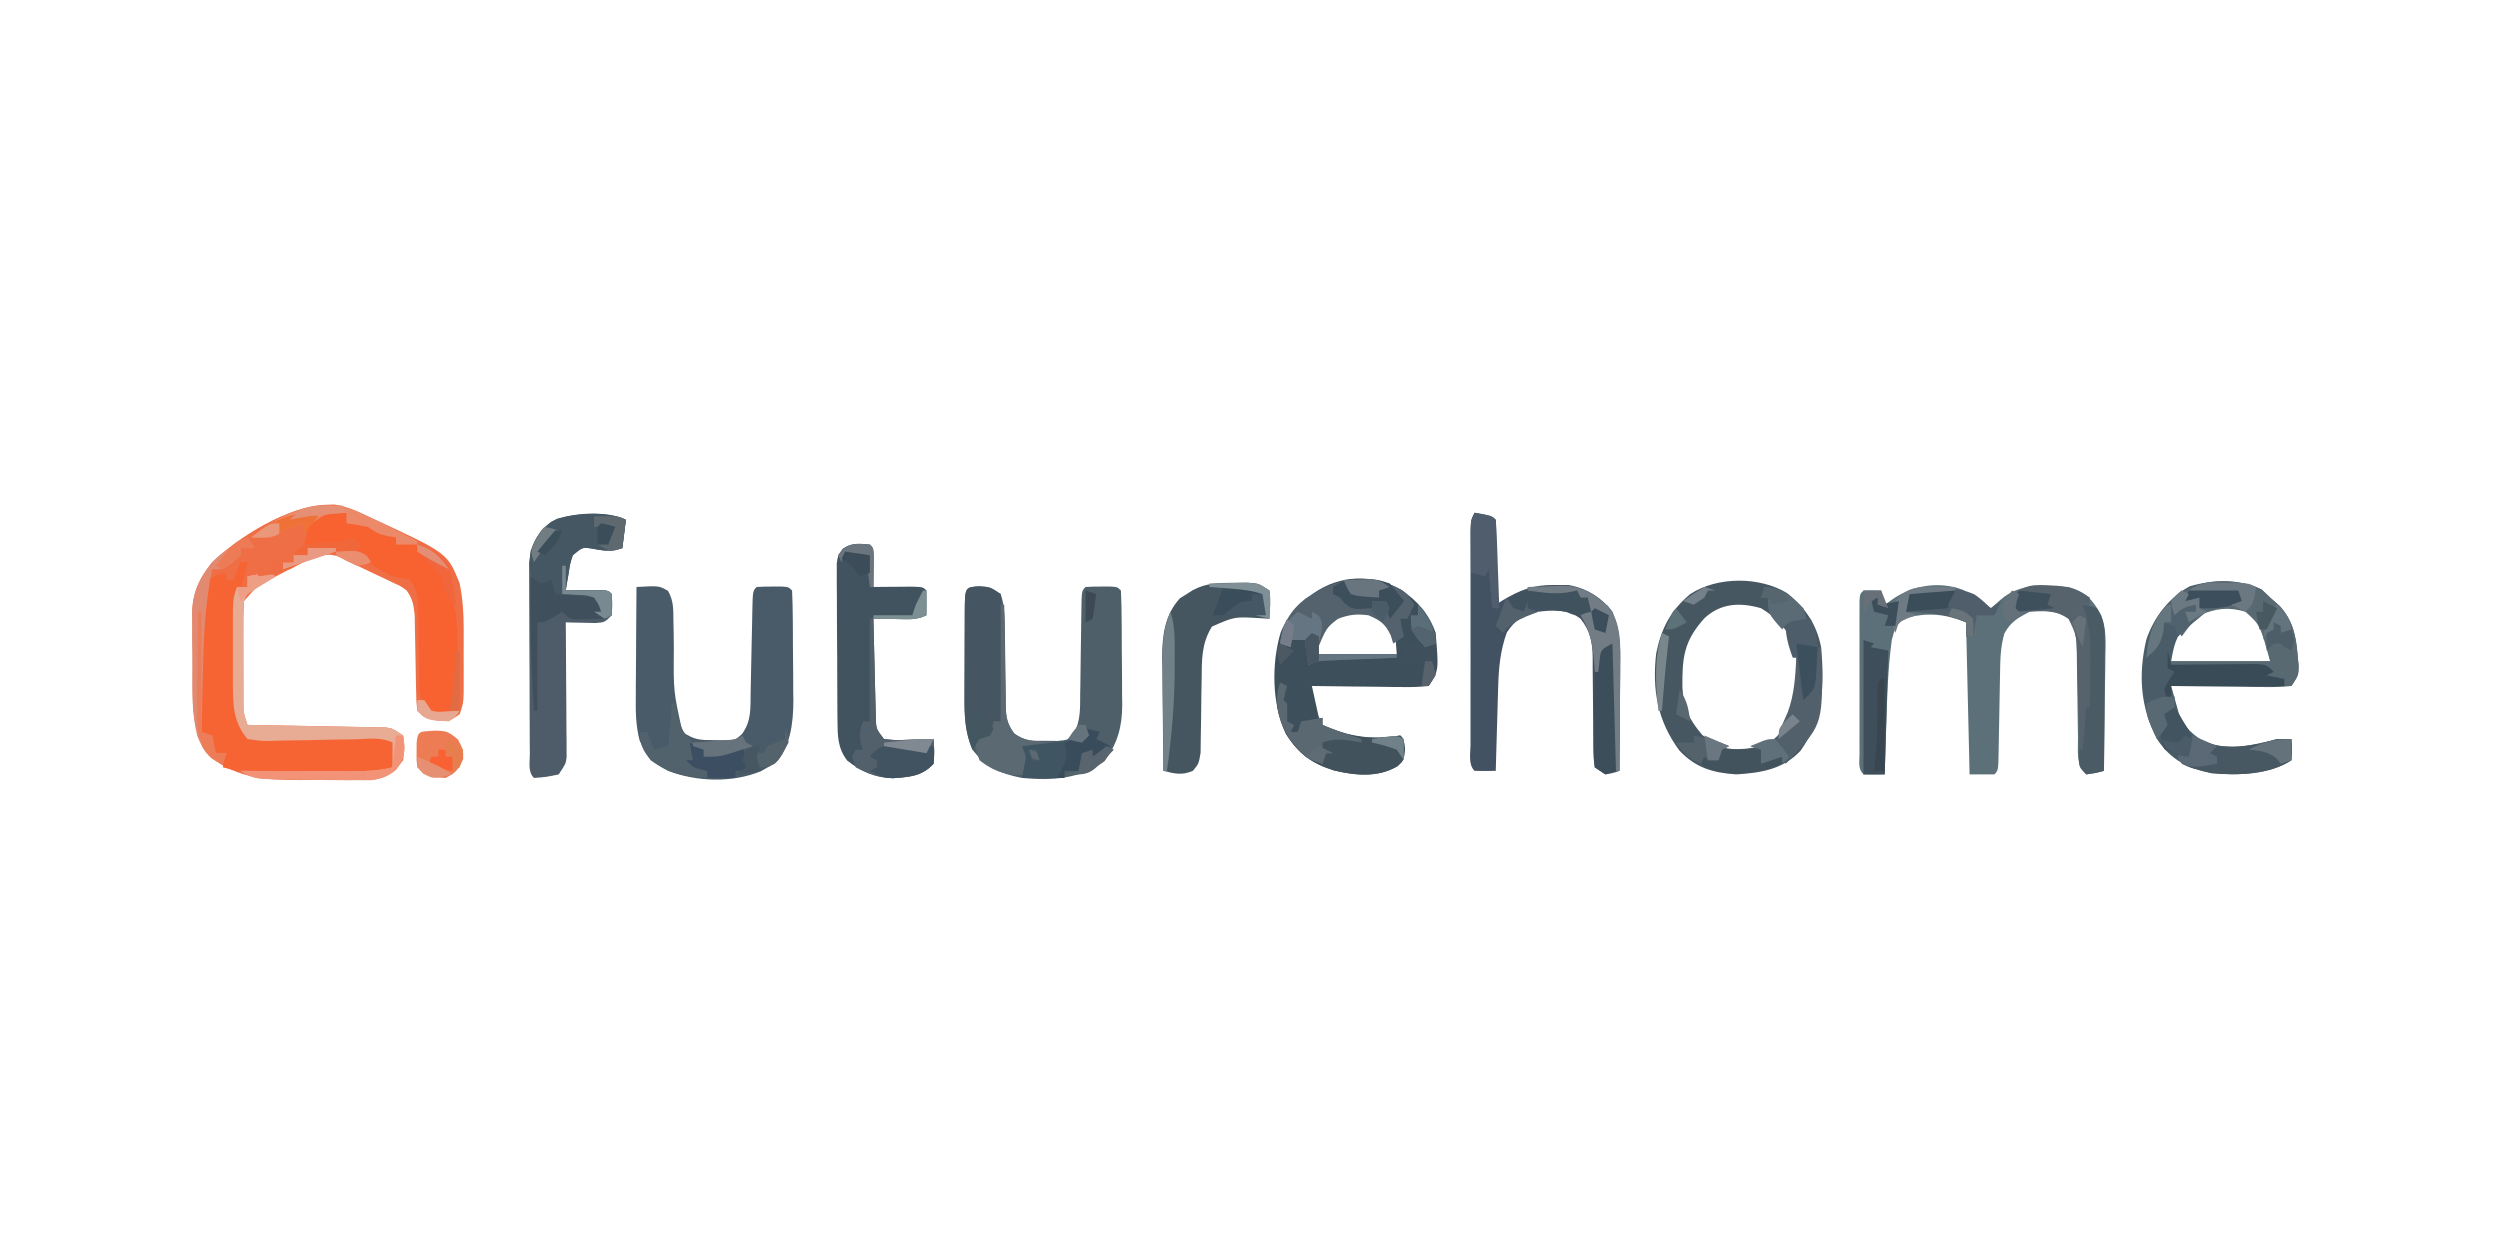 <?xml version="1.0" encoding="UTF-8"?>
<svg version="1.1" xmlns="http://www.w3.org/2000/svg" width="707" height="353">
<path d="M0 0 C0.727 -0.026 1.454 -0.052 2.203 -0.078 C5.687 0.371 8.607 1.765 11.75 3.25 C12.387 3.542 13.024 3.833 13.68 4.134 C34.335 13.697 34.335 13.697 37.75 22.25 C38.601 26.497 38.878 30.528 38.883 34.855 C38.884 36.086 38.885 37.316 38.887 38.584 C38.883 39.856 38.879 41.127 38.875 42.438 C38.879 43.721 38.883 45.004 38.887 46.326 C38.885 47.553 38.884 48.779 38.883 50.043 C38.882 51.162 38.881 52.281 38.879 53.434 C38.75 56.25 38.75 56.25 37.75 59.25 C34.75 61.25 34.75 61.25 31.188 61 C27.75 60.25 27.75 60.25 25.75 58.25 C25.463 55.333 25.463 55.333 25.406 51.633 C25.392 50.979 25.377 50.326 25.362 49.652 C25.315 47.56 25.281 45.468 25.25 43.375 C25.209 40.627 25.155 37.88 25.094 35.133 C25.066 33.298 25.066 33.298 25.037 31.426 C24.763 28.393 24.491 26.715 22.75 24.25 C21.129 23.031 21.129 23.031 19.195 22.18 C18.498 21.841 17.801 21.502 17.082 21.152 C16.354 20.813 15.625 20.474 14.875 20.125 C14.154 19.778 13.434 19.431 12.691 19.074 C11.344 18.427 9.994 17.784 8.641 17.148 C6.75 16.25 6.75 16.25 4.824 15.137 C1.46 13.698 -1.132 13.823 -4.53 15.12 C-5.287 15.52 -6.044 15.92 -6.824 16.332 C-7.656 16.77 -8.488 17.207 -9.346 17.658 C-10.201 18.122 -11.056 18.585 -11.938 19.062 C-13.238 19.74 -13.238 19.74 -14.564 20.432 C-19.597 23.022 -19.597 23.022 -23.25 27.25 C-23.433 29.769 -23.506 32.174 -23.48 34.691 C-23.48 35.415 -23.48 36.138 -23.479 36.884 C-23.476 38.411 -23.468 39.938 -23.456 41.466 C-23.438 43.807 -23.435 46.149 -23.436 48.49 C-23.431 49.974 -23.425 51.458 -23.418 52.941 C-23.417 53.644 -23.416 54.346 -23.415 55.069 C-23.428 58.784 -23.428 58.784 -22.25 62.25 C-21.024 62.27 -19.797 62.29 -18.534 62.31 C-13.988 62.386 -9.443 62.475 -4.898 62.567 C-2.93 62.606 -0.962 62.641 1.007 62.672 C3.834 62.717 6.661 62.775 9.488 62.836 C10.81 62.853 10.81 62.853 12.159 62.871 C12.98 62.891 13.8 62.911 14.646 62.931 C15.728 62.951 15.728 62.951 16.833 62.972 C18.75 63.25 18.75 63.25 21.75 65.25 C22.25 68.562 22.25 68.562 21.75 72.25 C18.971 75.988 17.485 77.132 12.837 77.881 C11.313 77.907 9.789 77.905 8.266 77.879 C7.043 77.883 7.043 77.883 5.796 77.886 C4.074 77.885 2.353 77.872 0.632 77.847 C-1.978 77.813 -4.585 77.826 -7.195 77.846 C-16.896 77.837 -24.657 77.518 -32.625 71.438 C-36.874 65.718 -37.717 60.455 -37.719 53.535 C-37.726 52.721 -37.734 51.906 -37.742 51.067 C-37.753 49.353 -37.755 47.64 -37.751 45.926 C-37.75 43.323 -37.792 40.722 -37.836 38.119 C-37.841 36.445 -37.844 34.771 -37.844 33.098 C-37.86 32.33 -37.877 31.562 -37.893 30.771 C-37.819 24.841 -35.96 20.856 -32.25 16.25 C-24.81 9.068 -10.539 0.221 0 0 Z " fill="#EF6E45" transform="translate(92.25,142.75)"/>
<path d="M0 0 C1.828 1.051 1.828 1.051 4.828 3.176 C5.818 3.836 6.808 4.496 7.828 5.176 C9.22 3.969 9.22 3.969 10.641 2.738 C16.186 -2.068 22.841 -1.28 29.828 -0.824 C34.675 0.621 36.575 2.665 38.997 7.075 C40.543 10.982 40.316 14.9 40.219 19.047 C40.213 19.969 40.207 20.892 40.202 21.842 C40.179 24.766 40.129 27.689 40.078 30.613 C40.058 32.605 40.04 34.596 40.023 36.588 C39.98 41.451 39.911 46.313 39.828 51.176 C37.453 51.801 37.453 51.801 34.828 52.176 C31.832 49.18 32.511 45.827 32.484 41.809 C32.47 40.977 32.455 40.146 32.44 39.29 C32.393 36.627 32.359 33.964 32.328 31.301 C32.287 27.803 32.233 24.306 32.172 20.809 C32.167 20.004 32.161 19.2 32.156 18.371 C32.087 12.959 32.087 12.959 29.828 8.176 C26.384 5.625 22.985 5.746 18.828 6.176 C15.561 7.84 13.441 9.038 11.684 12.3 C10.572 16.038 10.492 19.637 10.449 23.504 C10.432 24.294 10.415 25.083 10.398 25.897 C10.345 28.406 10.304 30.916 10.266 33.426 C10.222 35.95 10.175 38.474 10.123 40.998 C10.091 42.566 10.064 44.134 10.043 45.702 C9.94 51.064 9.94 51.064 8.828 52.176 C6.518 52.176 4.208 52.176 1.828 52.176 C1.498 37.986 1.168 23.796 0.828 9.176 C-5.187 6.77 -9.819 6.391 -16.109 7.863 C-18.956 9.675 -19.337 10.905 -20.172 14.176 C-21.266 22.177 -21.492 30.173 -21.734 38.238 C-21.778 39.594 -21.821 40.951 -21.865 42.307 C-21.971 45.596 -22.073 48.886 -22.172 52.176 C-24.171 52.218 -26.172 52.217 -28.172 52.176 C-29.799 50.548 -29.299 48.734 -29.301 46.488 C-29.304 45.491 -29.308 44.493 -29.311 43.465 C-29.309 42.379 -29.307 41.294 -29.305 40.176 C-29.306 39.07 -29.307 37.964 -29.308 36.824 C-29.308 34.48 -29.306 32.137 -29.302 29.793 C-29.297 26.191 -29.302 22.59 -29.309 18.988 C-29.308 16.717 -29.307 14.447 -29.305 12.176 C-29.307 11.09 -29.309 10.005 -29.311 8.887 C-29.308 7.889 -29.305 6.891 -29.301 5.863 C-29.3 4.98 -29.3 4.097 -29.299 3.188 C-29.172 1.176 -29.172 1.176 -28.172 0.176 C-26.506 0.135 -24.838 0.133 -23.172 0.176 C-22.842 1.496 -22.512 2.816 -22.172 4.176 C-21.244 3.536 -20.316 2.897 -19.359 2.238 C-13.684 -1.434 -6.458 -2.451 0 0 Z " fill="#5B7079" transform="translate(555.172,166.824)"/>
<path d="M0 0 C4.691 3.215 7.891 6.819 9.75 12.199 C10.654 22.844 10.654 22.844 7.75 27.199 C5.196 27.466 2.887 27.548 0.336 27.492 C-0.394 27.488 -1.123 27.484 -1.875 27.479 C-4.209 27.463 -6.542 27.425 -8.875 27.387 C-10.456 27.372 -12.036 27.358 -13.617 27.346 C-17.495 27.313 -21.372 27.261 -25.25 27.199 C-24.88 28.996 -24.478 30.787 -24.062 32.574 C-23.842 33.572 -23.622 34.57 -23.395 35.598 C-22.481 38.405 -22.481 38.405 -19.773 39.509 C-18.524 39.851 -18.524 39.851 -17.25 40.199 C-16.173 40.53 -16.173 40.53 -15.074 40.867 C-9.725 42.168 -5.673 42.071 -0.25 41.199 C0.75 42.199 0.75 42.199 1.062 45.074 C0.75 48.199 0.75 48.199 -0.984 49.84 C-6.515 53.158 -12.932 52.531 -19 51.074 C-25.298 49.102 -29.107 46.36 -32.562 40.637 C-36.621 32.37 -36.705 20.849 -34.062 12.012 C-32.531 8.23 -30.4 5.825 -27.25 3.199 C-26.043 2.116 -26.043 2.116 -24.812 1.012 C-17.315 -4.292 -7.903 -4.541 0 0 Z M-21.25 10.199 C-23.437 13.188 -24.25 14.479 -24.25 18.199 C-16.66 18.199 -9.07 18.199 -1.25 18.199 C-1.687 11.732 -1.687 11.732 -3.75 8.824 C-9.896 4.829 -15.809 5.277 -21.25 10.199 Z " fill="#3D4F5B" transform="translate(396.25,166.801)"/>
<path d="M0 0 C3.125 0.188 3.125 0.188 6.125 2.188 C7.319 5.769 7.279 9.05 7.301 12.777 C7.324 14.299 7.348 15.82 7.373 17.342 C7.408 19.736 7.438 22.13 7.451 24.524 C7.466 26.838 7.507 29.151 7.551 31.465 C7.549 32.178 7.547 32.892 7.545 33.627 C7.628 37.023 7.901 38.89 9.965 41.637 C12.94 43.773 15.057 43.721 18.688 43.688 C20.391 43.703 20.391 43.703 22.129 43.719 C25.114 43.462 25.114 43.462 26.782 41.696 C28.724 38.069 28.585 34.537 28.602 30.52 C28.617 29.684 28.633 28.849 28.649 27.988 C28.696 25.325 28.724 22.663 28.75 20 C28.786 17.327 28.827 14.653 28.873 11.98 C28.9 10.317 28.921 8.655 28.936 6.992 C29.014 1.298 29.014 1.298 30.125 0.188 C31.622 0.09 33.124 0.058 34.625 0.062 C35.44 0.06 36.254 0.057 37.094 0.055 C39.125 0.188 39.125 0.188 40.125 1.188 C40.251 3.99 40.314 6.766 40.328 9.57 C40.334 10.418 40.34 11.266 40.345 12.139 C40.355 13.94 40.361 15.74 40.365 17.541 C40.375 20.28 40.406 23.019 40.438 25.758 C40.444 27.508 40.449 29.258 40.453 31.008 C40.465 31.822 40.478 32.635 40.491 33.474 C40.466 39.732 39.23 44.273 35.5 49.438 C28.577 54.538 20.463 54.998 12.125 54.188 C6.143 53.024 1.928 51.142 -1.875 46.188 C-4.057 41.097 -4.153 36.539 -4.105 31.105 C-4.105 29.823 -4.105 29.823 -4.104 28.515 C-4.101 26.719 -4.093 24.923 -4.081 23.127 C-4.062 20.367 -4.06 17.606 -4.061 14.846 C-4.056 13.099 -4.05 11.352 -4.043 9.605 C-4.042 8.776 -4.041 7.947 -4.04 7.093 C-3.982 0.26 -3.982 0.26 0 0 Z " fill="#4E5F69" transform="translate(276.875,165.812)"/>
<path d="M0 0 C6.368 -0.36 6.368 -0.36 8.91 1.089 C10.53 3.929 10.405 6.319 10.441 9.574 C10.468 10.882 10.494 12.19 10.521 13.537 C10.536 14.921 10.55 16.304 10.562 17.688 C10.453 29.542 10.453 29.542 13 41 C16.447 43.298 17.933 43.298 22 43.312 C23.052 43.329 24.104 43.346 25.188 43.363 C28.003 43.239 28.003 43.239 29.812 41.605 C32.565 37.884 32.205 34.204 32.281 29.746 C32.3 28.93 32.318 28.114 32.337 27.273 C32.416 23.774 32.484 20.274 32.552 16.774 C32.604 14.223 32.661 11.672 32.719 9.121 C32.732 8.323 32.746 7.525 32.76 6.703 C32.887 1.113 32.887 1.113 34 0 C35.497 -0.098 36.999 -0.13 38.5 -0.125 C39.315 -0.128 40.129 -0.13 40.969 -0.133 C43 0 43 0 44 1 C44.126 3.706 44.189 6.386 44.203 9.094 C44.209 9.914 44.215 10.735 44.22 11.581 C44.23 13.326 44.236 15.071 44.24 16.816 C44.25 19.461 44.281 22.105 44.312 24.75 C44.319 26.448 44.324 28.146 44.328 29.844 C44.34 30.625 44.353 31.407 44.366 32.212 C44.341 38.391 43.582 45.321 39.133 49.938 C38.47 50.288 37.808 50.639 37.125 51 C36.468 51.371 35.81 51.742 35.133 52.125 C27.064 55.435 16.964 55.1 8.906 51.977 C4.951 49.95 2.634 47.467 0.883 43.416 C-0.237 39.084 -0.25 35.116 -0.195 30.664 C-0.192 29.785 -0.19 28.905 -0.187 27.999 C-0.176 25.208 -0.151 22.416 -0.125 19.625 C-0.115 17.725 -0.106 15.826 -0.098 13.926 C-0.076 9.284 -0.041 4.642 0 0 Z " fill="#495A68" transform="translate(180,166)"/>
<path d="M0 0 C0.804 0.763 1.609 1.526 2.438 2.312 C3.799 3.519 3.799 3.519 5.188 4.75 C8.873 8.947 9.72 12.947 10.188 18.438 C10.285 19.471 10.383 20.505 10.484 21.57 C10.438 24.312 10.438 24.312 8.438 27.312 C5.813 27.579 3.427 27.661 0.805 27.605 C-0.323 27.599 -0.323 27.599 -1.474 27.593 C-3.879 27.576 -6.283 27.538 -8.688 27.5 C-10.316 27.485 -11.945 27.471 -13.574 27.459 C-17.571 27.426 -21.566 27.374 -25.562 27.312 C-25.121 28.919 -24.668 30.523 -24.211 32.125 C-23.96 33.018 -23.709 33.912 -23.451 34.832 C-21.9 39.163 -19.189 41.364 -15.312 43.625 C-8.406 45.352 -2.303 44.14 4.438 42.312 C5.758 42.312 7.077 42.312 8.438 42.312 C8.625 45.188 8.625 45.188 8.438 48.312 C2.32 52.391 -6.819 52.632 -14.039 52.016 C-20.864 50.599 -25.687 48.217 -29.562 42.312 C-34.309 33.316 -34.889 23.95 -32.562 14.125 C-30.452 7.903 -26.099 2.179 -20.238 -0.914 C-13.726 -2.797 -6.133 -2.905 0 0 Z M-19.527 8.02 C-23.607 12.383 -24.518 14.047 -25.562 20.312 C-16.323 20.312 -7.082 20.312 2.438 20.312 C0.752 11.419 0.752 11.419 -4.562 5.312 C-9.987 3.426 -15.128 4.198 -19.527 8.02 Z " fill="#495C68" transform="translate(639.562,166.688)"/>
<path d="M0 0 C4.875 0.875 4.875 0.875 6 2 C6.087 3.781 6.107 5.565 6.098 7.348 C6.093 8.967 6.093 8.967 6.088 10.619 C6.08 11.755 6.071 12.892 6.062 14.062 C6.058 15.203 6.053 16.343 6.049 17.518 C6.037 20.345 6.021 23.173 6 26 C6.841 25.468 6.841 25.468 7.698 24.926 C12.834 21.848 16.558 20.329 22.688 20.438 C23.929 20.436 25.17 20.435 26.449 20.434 C31.477 21.236 35.87 23.931 39 28 C41.161 33.134 41.264 37.653 41.195 43.117 C41.192 43.974 41.19 44.831 41.187 45.715 C41.176 48.435 41.151 51.155 41.125 53.875 C41.115 55.727 41.106 57.578 41.098 59.43 C41.076 63.953 41.041 68.477 41 73 C39.188 73.625 39.188 73.625 37 74 C36.01 73.34 35.02 72.68 34 72 C33.699 69.226 33.583 66.663 33.594 63.887 C33.583 63.08 33.572 62.274 33.561 61.443 C33.527 58.857 33.511 56.273 33.5 53.688 C33.485 50.295 33.452 46.904 33.406 43.512 C33.409 42.734 33.412 41.957 33.415 41.156 C33.353 36.59 32.808 33.644 30 30 C26.491 27.271 22.248 27.501 18 28 C13.643 29.286 11.624 30.043 9.125 33.875 C7.262 39.05 6.842 43.778 6.684 49.27 C6.663 49.951 6.642 50.632 6.621 51.333 C6.556 53.493 6.496 55.653 6.438 57.812 C6.394 59.283 6.351 60.754 6.307 62.225 C6.2 65.816 6.099 69.408 6 73 C4 73.043 2 73.041 0 73 C-1.868 71.132 -1.128 67.983 -1.129 65.492 C-1.131 64.813 -1.133 64.133 -1.135 63.433 C-1.139 61.175 -1.136 58.918 -1.133 56.66 C-1.133 55.097 -1.134 53.534 -1.136 51.971 C-1.137 48.689 -1.135 45.408 -1.13 42.127 C-1.125 37.916 -1.128 33.704 -1.134 29.493 C-1.138 26.263 -1.136 23.033 -1.134 19.804 C-1.133 18.251 -1.134 16.698 -1.136 15.145 C-1.139 12.975 -1.135 10.806 -1.129 8.637 C-1.129 7.401 -1.128 6.165 -1.127 4.891 C-1 2 -1 2 0 0 Z " fill="#435262" transform="translate(417,145)"/>
<path d="M0 0 C5.069 3.962 8.415 8.936 9.609 15.258 C10.581 26.176 10.332 35.395 3.797 44.57 C-1.139 49.84 -7.407 50.838 -14.391 51.258 C-20.941 50.827 -25.91 49.384 -30.453 44.508 C-36.671 36.141 -38.194 27.316 -37.023 17.031 C-35.564 9.916 -32.992 4.944 -27.391 0.258 C-19.757 -4.728 -7.8 -4.767 0 0 Z M-23.352 7.07 C-29.199 13.562 -29.686 18.128 -29.605 26.801 C-29.248 32.548 -27.768 35.627 -24.016 40.07 C-19.864 43.53 -17.173 44.48 -11.828 44.008 C-7.736 43.526 -4.597 42.76 -1.941 39.453 C-1.533 38.77 -1.124 38.087 -0.703 37.383 C-0.079 36.366 -0.079 36.366 0.559 35.328 C3.781 28.979 3.653 20.652 1.547 13.945 C-0.36 9.594 -3.336 6.679 -7.391 4.258 C-13.253 2.583 -18.696 2.767 -23.352 7.07 Z " fill="#475762" transform="translate(505.391,167.742)"/>
<path d="M0 0 C-0.33 2.64 -0.66 5.28 -1 8 C-4.516 9.172 -6.506 8.712 -10.062 8.059 C-12.332 7.803 -12.332 7.803 -15 10 C-15.798 12.416 -15.798 12.416 -16.188 15.125 C-16.346 16.035 -16.505 16.945 -16.668 17.883 C-16.778 18.581 -16.887 19.28 -17 20 C-16.145 19.988 -15.291 19.977 -14.41 19.965 C-13.305 19.956 -12.201 19.947 -11.062 19.938 C-9.96 19.926 -8.858 19.914 -7.723 19.902 C-5 20 -5 20 -4 21 C-3.812 23.938 -3.812 23.938 -4 27 C-6 29 -6 29 -8.602 29.195 C-9.599 29.172 -10.597 29.149 -11.625 29.125 C-13.129 29.098 -13.129 29.098 -14.664 29.07 C-15.435 29.047 -16.206 29.024 -17 29 C-16.99 30.196 -16.979 31.392 -16.968 32.624 C-16.932 37.058 -16.909 41.491 -16.89 45.925 C-16.88 47.845 -16.866 49.764 -16.849 51.684 C-16.825 54.442 -16.814 57.199 -16.805 59.957 C-16.794 60.816 -16.784 61.676 -16.773 62.561 C-16.773 63.362 -16.773 64.163 -16.773 64.988 C-16.769 65.691 -16.764 66.395 -16.759 67.121 C-17 69 -17 69 -19 72 C-22.562 72.75 -22.562 72.75 -26 73 C-27.78 71.22 -27.146 68.607 -27.161 66.198 C-27.171 64.957 -27.18 63.715 -27.19 62.435 C-27.195 61.068 -27.199 59.7 -27.203 58.332 C-27.209 56.935 -27.215 55.539 -27.22 54.142 C-27.231 51.207 -27.237 48.272 -27.24 45.338 C-27.246 41.586 -27.27 37.835 -27.298 34.084 C-27.317 31.195 -27.322 28.306 -27.324 25.418 C-27.327 24.036 -27.335 22.653 -27.348 21.271 C-27.365 19.33 -27.361 17.389 -27.356 15.448 C-27.36 14.346 -27.364 13.243 -27.367 12.107 C-26.774 7.086 -25.056 3.912 -21.25 0.625 C-15.934 -2.142 -5.354 -2.677 0 0 Z " fill="#4D5C68" transform="translate(177,147)"/>
<path d="M0 0 C0.66 0 1.32 0 2 0 C1.556 2.587 1.078 4.829 -0.02 7.223 C-1.871 12.469 -1.332 18.154 -1.316 23.665 C-1.313 25.862 -1.336 28.057 -1.361 30.254 C-1.364 31.667 -1.364 33.079 -1.363 34.492 C-1.366 35.764 -1.369 37.036 -1.372 38.347 C-0.945 42.536 0.168 45.241 2 49 C3.166 48.99 4.331 48.979 5.532 48.968 C9.854 48.932 14.176 48.909 18.498 48.89 C20.369 48.88 22.24 48.866 24.111 48.849 C26.799 48.825 29.487 48.814 32.176 48.805 C33.013 48.794 33.851 48.784 34.714 48.773 C40.658 48.772 40.658 48.772 44 51 C43.67 53.31 43.34 55.62 43 58 C38.788 60.046 34.989 60.293 30.391 60.266 C29.664 60.268 28.938 60.269 28.19 60.271 C26.657 60.273 25.124 60.269 23.591 60.261 C21.271 60.25 18.952 60.261 16.633 60.273 C9.19 60.279 2.209 60.074 -5 58 C-4.67 56.68 -4.34 55.36 -4 54 C-4.99 54 -5.98 54 -7 54 C-7.289 53.196 -7.577 52.391 -7.875 51.562 C-8.733 48.867 -8.733 48.867 -11 48 C-11.05 43.323 -11.086 38.646 -11.11 33.968 C-11.12 32.38 -11.133 30.793 -11.151 29.205 C-11.334 12.066 -11.334 12.066 -9 5 C-6.375 3.438 -6.375 3.438 -4 3 C-4 3.66 -4 4.32 -4 5 C-3.34 5 -2.68 5 -2 5 C-1.34 3.35 -0.68 1.7 0 0 Z " fill="#F76433" transform="translate(68,159)"/>
<path d="M0 0 C1 1 1 1 1.098 3.504 C1.086 4.513 1.074 5.523 1.062 6.562 C1.053 7.574 1.044 8.586 1.035 9.629 C1.024 10.411 1.012 11.194 1 12 C1.999 11.988 2.998 11.977 4.027 11.965 C5.318 11.956 6.608 11.947 7.938 11.938 C9.225 11.926 10.513 11.914 11.84 11.902 C15 12 15 12 16 13 C16.041 15.333 16.042 17.667 16 20 C13.116 21.442 10.583 21.094 7.375 21.062 C6.186 21.053 4.998 21.044 3.773 21.035 C2.858 21.024 1.943 21.012 1 21 C1.094 25.36 1.2 29.72 1.317 34.08 C1.356 35.563 1.391 37.046 1.422 38.529 C1.468 40.662 1.526 42.794 1.586 44.926 C1.617 46.209 1.649 47.492 1.681 48.814 C1.764 52.154 1.764 52.154 4 55 C7.355 55.366 7.355 55.366 11.125 55.188 C12.406 55.16 13.688 55.133 15.008 55.105 C15.995 55.071 16.983 55.036 18 55 C18.25 58.312 18.25 58.312 18 62 C14.795 65.543 11.155 65.737 6.602 66.066 C1.435 65.935 -2.429 64.249 -6.438 61.062 C-9.099 57.549 -9.129 54.132 -9.161 49.82 C-9.176 48.273 -9.176 48.273 -9.19 46.696 C-9.194 45.588 -9.199 44.481 -9.203 43.34 C-9.209 42.198 -9.215 41.057 -9.22 39.881 C-9.23 37.469 -9.236 35.058 -9.24 32.646 C-9.25 28.948 -9.281 25.251 -9.312 21.553 C-9.319 19.211 -9.324 16.869 -9.328 14.527 C-9.34 13.418 -9.353 12.309 -9.366 11.166 C-9.363 10.138 -9.36 9.11 -9.356 8.051 C-9.36 7.145 -9.364 6.24 -9.367 5.308 C-9 3 -9 3 -7.673 1.2 C-5.148 -0.611 -3.013 -0.262 0 0 Z " fill="#41535F" transform="translate(246,154)"/>
<path d="M0 0 C1.238 -0.014 2.475 -0.028 3.75 -0.043 C7 0.188 7 0.188 10 2.188 C10.408 4.9 10.133 7.431 10 10.188 C9.12 10.129 8.239 10.071 7.332 10.012 C0.135 9.566 0.135 9.566 -6.25 12.375 C-9.24 17.181 -9.126 21.781 -9.176 27.352 C-9.199 28.734 -9.223 30.117 -9.248 31.5 C-9.283 33.664 -9.313 35.827 -9.326 37.991 C-9.341 40.091 -9.382 42.19 -9.426 44.289 C-9.44 45.54 -9.455 46.791 -9.47 48.081 C-10 51.188 -10 51.188 -11.661 53.181 C-14.77 54.519 -16.772 53.995 -20 53.188 C-20.075 47.78 -20.129 42.372 -20.165 36.964 C-20.18 35.127 -20.2 33.29 -20.226 31.454 C-20.263 28.802 -20.28 26.152 -20.293 23.5 C-20.308 22.688 -20.324 21.876 -20.34 21.04 C-20.342 14.997 -19.586 8.956 -15.281 4.348 C-14.693 3.985 -14.106 3.623 -13.5 3.25 C-12.912 2.87 -12.324 2.489 -11.719 2.098 C-7.79 0.017 -4.374 0.023 0 0 Z " fill="#455661" transform="translate(349,164.812)"/>
<path d="M0 0 C2.018 0.065 4.036 0.13 6.055 0.195 C6.055 1.185 6.055 2.175 6.055 3.195 C6.88 3.113 7.705 3.03 8.555 2.945 C13.068 3.268 16.173 4.988 20.055 7.195 C20.055 7.855 20.055 8.515 20.055 9.195 C20.9 9.03 21.746 8.865 22.617 8.695 C27.148 9.354 28.445 11.198 31.344 14.566 C36.721 22.828 37.64 29.637 37.43 39.445 C37.428 40.603 37.427 41.76 37.426 42.953 C37.371 48.223 37.279 52.346 35.055 57.195 C32.742 57.445 32.742 57.445 30.055 57.195 C27.637 54.853 27.082 53.413 26.654 50.051 C26.641 48.84 26.627 47.63 26.613 46.383 C26.6 45.732 26.587 45.081 26.573 44.411 C26.532 42.339 26.511 40.268 26.492 38.195 C26.468 36.123 26.44 34.052 26.4 31.98 C26.365 30.1 26.345 28.22 26.326 26.34 C26.069 23.362 25.751 21.632 24.055 19.195 C22.398 18.817 20.728 18.493 19.055 18.195 C16.632 16.984 14.373 15.604 12.055 14.195 C12.055 13.535 12.055 12.875 12.055 12.195 C11.065 11.865 10.075 11.535 9.055 11.195 C8.725 10.205 8.395 9.215 8.055 8.195 C7.065 8.69 7.065 8.69 6.055 9.195 C4.014 9.266 1.971 9.28 -0.07 9.258 C-1.166 9.249 -2.262 9.24 -3.391 9.23 C-4.655 9.213 -4.655 9.213 -5.945 9.195 C-3.657 0.367 -3.657 0.367 0 0 Z " fill="#F86130" transform="translate(91.945,144.805)"/>
<path d="M0 0 C0.804 0.763 1.609 1.526 2.438 2.312 C3.799 3.519 3.799 3.519 5.188 4.75 C8.873 8.947 9.72 12.947 10.188 18.438 C10.285 19.471 10.383 20.505 10.484 21.57 C10.438 24.312 10.438 24.312 8.438 27.312 C7.777 27.312 7.117 27.312 6.438 27.312 C6.438 26.652 6.438 25.992 6.438 25.312 C4.787 25.312 3.138 25.312 1.438 25.312 C1.438 24.323 1.438 23.332 1.438 22.312 C-7.473 21.983 -16.383 21.652 -25.562 21.312 C-25.562 20.983 -25.562 20.652 -25.562 20.312 C-16.323 20.312 -7.082 20.312 2.438 20.312 C-0.425 10.027 -0.425 10.027 -4.562 6.312 C-9.417 4.878 -12.915 5.369 -17.562 7.312 C-19.542 9.187 -20.96 11.079 -22.562 13.312 C-23.223 12.322 -23.883 11.332 -24.562 10.312 C-25.552 9.982 -26.543 9.652 -27.562 9.312 C-27.645 10.22 -27.727 11.127 -27.812 12.062 C-28.655 15.713 -29.741 16.946 -32.562 19.312 C-31.961 11.95 -29.544 6.848 -24 1.938 C-17.63 -3.368 -7.299 -3.457 0 0 Z " fill="#596972" transform="translate(639.562,166.688)"/>
<path d="M0 0 C1.594 1.168 1.594 1.168 3.594 4.168 C2.934 5.488 2.274 6.808 1.594 8.168 C0.934 8.168 0.274 8.168 -0.406 8.168 C0.089 10.643 0.089 10.643 0.594 13.168 C-0.396 13.828 -1.386 14.488 -2.406 15.168 C-2.633 14.405 -2.86 13.642 -3.094 12.855 C-4.728 9.51 -6.01 8.635 -9.406 7.168 C-12.77 6.748 -14.867 6.962 -18.031 8.168 C-21.315 10.665 -21.315 10.665 -24.406 18.168 C-16.816 18.168 -9.226 18.168 -1.406 18.168 C-1.406 18.498 -1.406 18.828 -1.406 19.168 C-2.057 19.193 -2.708 19.218 -3.378 19.244 C-6.325 19.36 -9.272 19.483 -12.219 19.605 C-13.243 19.645 -14.267 19.684 -15.322 19.725 C-16.305 19.767 -17.288 19.808 -18.301 19.852 C-19.207 19.888 -20.113 19.925 -21.046 19.963 C-23.557 20.089 -23.557 20.089 -26.406 21.168 C-26.736 18.858 -27.066 16.548 -27.406 14.168 C-28.726 14.168 -30.046 14.168 -31.406 14.168 C-31.406 14.828 -31.406 15.488 -31.406 16.168 C-32.396 15.838 -33.386 15.508 -34.406 15.168 C-33.766 9.729 -31.604 5.905 -27.281 2.488 C-18.548 -3.516 -9.687 -5.181 0 0 Z " fill="#53626D" transform="translate(396.406,166.832)"/>
<path d="M0 0 C3.125 0.188 3.125 0.188 6.125 2.188 C6.392 4.954 6.473 7.494 6.418 10.258 C6.414 11.054 6.409 11.85 6.405 12.671 C6.388 15.218 6.351 17.765 6.312 20.312 C6.297 22.038 6.284 23.763 6.271 25.488 C6.238 29.722 6.187 33.954 6.125 38.188 C5.465 38.188 4.805 38.188 4.125 38.188 C4.022 38.827 3.919 39.466 3.812 40.125 C3.586 40.806 3.359 41.486 3.125 42.188 C1.64 42.682 1.64 42.682 0.125 43.188 C-0.535 44.178 -1.195 45.167 -1.875 46.188 C-3.967 41.025 -4.153 36.576 -4.105 31.105 C-4.105 29.823 -4.105 29.823 -4.104 28.515 C-4.101 26.719 -4.093 24.923 -4.081 23.127 C-4.062 20.367 -4.06 17.606 -4.061 14.846 C-4.056 13.099 -4.05 11.352 -4.043 9.605 C-4.042 8.776 -4.041 7.947 -4.04 7.093 C-3.982 0.26 -3.982 0.26 0 0 Z " fill="#455562" transform="translate(276.875,165.812)"/>
<path d="M0 0 C-0.33 2.64 -0.66 5.28 -1 8 C-4.516 9.172 -6.506 8.712 -10.062 8.059 C-12.332 7.803 -12.332 7.803 -15 10 C-15.798 12.416 -15.798 12.416 -16.188 15.125 C-16.346 16.035 -16.505 16.945 -16.668 17.883 C-16.778 18.581 -16.887 19.28 -17 20 C-16.145 19.988 -15.291 19.977 -14.41 19.965 C-13.305 19.956 -12.201 19.947 -11.062 19.938 C-9.96 19.926 -8.858 19.914 -7.723 19.902 C-5 20 -5 20 -4 21 C-3.959 23 -3.957 25 -4 27 C-4.66 27.33 -5.32 27.66 -6 28 C-6.99 27.34 -7.98 26.68 -9 26 C-8.34 26 -7.68 26 -7 26 C-7.33 25.01 -7.66 24.02 -8 23 C-12.29 22.67 -16.58 22.34 -21 22 C-21.33 21.01 -21.66 20.02 -22 19 C-21.67 18.34 -21.34 17.68 -21 17 C-22.98 17.99 -22.98 17.99 -25 19 C-27.495 15.258 -27.376 13.438 -27 9 C-25.548 4.643 -23.595 1.846 -19.441 -0.316 C-14.032 -1.831 -5.066 -2.533 0 0 Z " fill="#455762" transform="translate(177,147)"/>
<path d="M0 0 C0.66 0.33 1.32 0.66 2 1 C1.814 1.639 1.629 2.279 1.438 2.938 C1.221 3.958 1.221 3.958 1 5 C1.33 5.33 1.66 5.66 2 6 C2.041 7.666 2.043 9.334 2 11 C2.66 11.33 3.32 11.66 4 12 C3.67 12.66 3.34 13.32 3 14 C3.66 14 4.32 14 5 14 C5.33 13.01 5.66 12.02 6 11 C7.98 10.67 9.96 10.34 12 10 C12 10.66 12 11.32 12 12 C19.515 15.394 25.923 16.298 34 15 C35 16 35 16 35.312 18.875 C35 22 35 22 33.266 23.641 C27.735 26.959 21.318 26.332 15.25 24.875 C9.033 22.928 5.212 20.199 1.688 14.625 C-0.573 9.769 -1.87 5.194 0 0 Z " fill="#41525D" transform="translate(362,193)"/>
<path d="M0 0 C-0.566 0.338 -1.132 0.675 -1.715 1.023 C-2.448 1.469 -3.182 1.915 -3.938 2.375 C-5.034 3.036 -5.034 3.036 -6.152 3.711 C-8.138 4.877 -8.138 4.877 -9 7 C-9.099 9.458 -9.14 11.886 -9.133 14.344 C-9.134 15.431 -9.134 15.431 -9.136 16.54 C-9.136 18.074 -9.135 19.607 -9.13 21.14 C-9.125 23.491 -9.13 25.841 -9.137 28.191 C-9.136 29.68 -9.135 31.168 -9.133 32.656 C-9.135 33.361 -9.137 34.067 -9.139 34.793 C-9.175 38.521 -9.175 38.521 -8 42 C-6.774 42.02 -5.547 42.04 -4.284 42.06 C0.262 42.136 4.807 42.225 9.352 42.317 C11.32 42.356 13.288 42.391 15.257 42.422 C18.084 42.467 20.911 42.525 23.738 42.586 C25.06 42.603 25.06 42.603 26.409 42.621 C27.23 42.641 28.05 42.661 28.896 42.681 C29.978 42.701 29.978 42.701 31.083 42.722 C33 43 33 43 36 45 C36.637 49.22 36.573 51.223 34.012 54.696 C29.984 57.777 27.237 57.68 22.305 57.559 C21.475 57.556 20.646 57.554 19.792 57.552 C18.045 57.542 16.299 57.52 14.552 57.487 C11.877 57.438 9.203 57.426 6.527 57.42 C4.828 57.406 3.129 57.39 1.43 57.371 C0.63 57.366 -0.17 57.36 -0.995 57.355 C-4.832 57.272 -6.735 57.177 -10 55 C-8.875 55.005 -7.75 55.01 -6.591 55.016 C-2.407 55.034 1.777 55.045 5.961 55.055 C7.77 55.06 9.579 55.067 11.387 55.075 C13.991 55.088 16.595 55.093 19.199 55.098 C20.005 55.103 20.81 55.108 21.64 55.113 C25.565 55.114 29.167 54.971 33 54 C33 51.69 33 49.38 33 47 C29.69 45.345 26.009 45.987 22.379 46.078 C20.622 46.105 18.865 46.131 17.107 46.156 C14.331 46.2 11.555 46.25 8.779 46.322 C6.104 46.389 3.43 46.424 0.754 46.453 C-0.077 46.482 -0.909 46.511 -1.765 46.541 C-4.111 46.552 -4.111 46.552 -8 46 C-11.922 41.374 -12.128 36.684 -12.133 30.812 C-12.134 30.114 -12.135 29.415 -12.136 28.695 C-12.136 27.219 -12.135 25.743 -12.13 24.267 C-12.125 22.008 -12.13 19.75 -12.137 17.492 C-12.136 16.057 -12.135 14.622 -12.133 13.188 C-12.132 11.882 -12.131 10.576 -12.129 9.23 C-12 6 -12 6 -11 3 C-10.01 3 -9.02 3 -8 3 C-8 2.01 -8 1.02 -8 0 C-2.25 -1.125 -2.25 -1.125 0 0 Z " fill="#E8AB94" transform="translate(78,163)"/>
<path d="M0 0 C0.33 0 0.66 0 1 0 C1.02 0.923 1.04 1.847 1.06 2.798 C1.138 6.226 1.225 9.653 1.317 13.08 C1.356 14.563 1.391 16.046 1.422 17.529 C1.468 19.662 1.526 21.794 1.586 23.926 C1.617 25.209 1.649 26.492 1.681 27.814 C1.764 31.154 1.764 31.154 4 34 C7.355 34.366 7.355 34.366 11.125 34.188 C12.406 34.16 13.688 34.133 15.008 34.105 C15.995 34.071 16.983 34.036 18 34 C18.25 37.312 18.25 37.312 18 41 C14.798 44.54 11.163 44.733 6.613 45.07 C2.47 44.959 -0.307 43.88 -4 42 C-4.495 40.515 -4.495 40.515 -5 39 C-4.67 38.34 -4.34 37.68 -4 37 C-3.34 37 -2.68 37 -2 37 C-2.278 36.134 -2.278 36.134 -2.562 35.25 C-3.04 32.793 -2.757 31.356 -2 29 C-1.34 29 -0.68 29 0 29 C0 19.43 0 9.86 0 0 Z " fill="#52606B" transform="translate(246,175)"/>
<path d="M0 0 C1.875 0.25 1.875 0.25 4 1 C5.781 3.829 6.247 5.997 6.227 9.31 C6.227 10.15 6.227 10.991 6.227 11.857 C6.216 12.755 6.206 13.653 6.195 14.578 C6.192 15.505 6.19 16.431 6.187 17.386 C6.176 20.341 6.15 23.295 6.125 26.25 C6.115 28.255 6.106 30.26 6.098 32.266 C6.076 37.177 6.041 42.089 6 47 C3.625 47.625 3.625 47.625 1 48 C-1 46 -1 46 -1.135 43.478 C-1.083 42.441 -1.031 41.404 -0.977 40.336 C-0.925 39.214 -0.873 38.093 -0.82 36.938 C-0.756 35.762 -0.691 34.586 -0.625 33.375 C-0.568 32.192 -0.512 31.008 -0.453 29.789 C-0.311 26.859 -0.16 23.929 0 21 C0.33 21 0.66 21 1 21 C1.055 18.959 1.093 16.917 1.125 14.875 C1.148 13.738 1.171 12.601 1.195 11.43 C0.997 7.943 0.131 5.279 -1 2 C-0.67 1.34 -0.34 0.68 0 0 Z " fill="#4A5B65" transform="translate(589,171)"/>
<path d="M0 0 C0.99 0.33 1.98 0.66 3 1 C2.67 1.33 2.34 1.66 2 2 C3.65 2.33 5.3 2.66 7 3 C6.67 14.55 6.34 26.1 6 38 C4.02 38 2.04 38 0 38 C0 25.46 0 12.92 0 0 Z " fill="#3E4F5B" transform="translate(527,181)"/>
<path d="M0 0 C3.821 0.407 6.051 1.189 9.188 3.34 C9.188 4 9.188 4.66 9.188 5.34 C8.527 5.34 7.867 5.34 7.188 5.34 C7.515 6.433 7.842 7.526 8.18 8.652 C9.489 13.889 9.409 18.972 9.312 24.34 C9.303 25.305 9.294 26.271 9.285 27.266 C9.262 29.624 9.229 31.982 9.188 34.34 C8.857 34.34 8.527 34.34 8.188 34.34 C7.857 38.3 7.527 42.26 7.188 46.34 C6.857 46.34 6.527 46.34 6.188 46.34 C6.168 45.361 6.148 44.382 6.127 43.374 C6.051 39.736 5.963 36.098 5.87 32.46 C5.832 30.887 5.797 29.314 5.766 27.741 C5.72 25.477 5.662 23.213 5.602 20.949 C5.59 20.248 5.578 19.547 5.567 18.824 C5.458 15.202 5.248 12.384 3.188 9.34 C0.01 7.104 -2.752 7.124 -6.562 7.215 C-7.547 7.233 -8.532 7.251 -9.547 7.27 C-10.295 7.293 -11.042 7.316 -11.812 7.34 C-12.812 4.34 -12.812 4.34 -11.77 2.18 C-8.353 -1.032 -4.459 -0.124 0 0 Z " fill="#56636D" transform="translate(581.812,165.66)"/>
<path d="M0 0 C0.969 0.495 1.939 0.99 2.938 1.5 C10.087 4.541 16.777 2.959 24 1 C25.32 1 26.64 1 28 1 C28.188 3.875 28.188 3.875 28 7 C21.849 11.101 12.547 11.421 5.312 10.562 C-0.329 9.261 -0.329 9.261 -3 8 C-3.33 7.01 -3.66 6.02 -4 5 C-3.01 4.67 -2.02 4.34 -1 4 C-0.267 1.985 -0.267 1.985 0 0 Z " fill="#475862" transform="translate(620,208)"/>
<path d="M0 0 C0.33 0 0.66 0 1 0 C1 12.54 1 25.08 1 38 C-0.485 38.495 -0.485 38.495 -2 39 C-2.99 38.34 -3.98 37.68 -5 37 C-5.356 34.406 -5.356 34.406 -5.328 31.145 C-5.323 29.964 -5.318 28.784 -5.312 27.568 C-5.292 26.329 -5.271 25.089 -5.25 23.812 C-5.245 22.592 -5.24 21.372 -5.234 20.115 C-5.184 14.322 -5.048 8.703 -4 3 C-3.01 2.67 -2.02 2.34 -1 2 C-0.67 1.34 -0.34 0.68 0 0 Z " fill="#3D4E5B" transform="translate(456,180)"/>
<path d="M0 0 C0.33 0 0.66 0 1 0 C1.662 21.587 1.662 21.587 -7.574 31.531 C-8.045 32.016 -8.515 32.501 -9 33 C-9.33 32.34 -9.66 31.68 -10 31 C-11.98 31.66 -13.96 32.32 -16 33 C-16 31.68 -16 30.36 -16 29 C-16.99 28.67 -17.98 28.34 -19 28 C-17.886 27.753 -16.773 27.505 -15.625 27.25 C-12.067 26.395 -12.067 26.395 -10.75 24.375 C-10.379 23.199 -10.379 23.199 -10 22 C-9.484 20.824 -8.969 19.649 -8.438 18.438 C-6.56 13.421 -6.283 8.31 -6 3 C-5.67 3 -5.34 3 -5 3 C-5 5.64 -5 8.28 -5 11 C-3.224 12.075 -3.224 12.075 -2 12 C-1.34 8.04 -0.68 4.08 0 0 Z " fill="#51606A" transform="translate(514,183)"/>
<path d="M0 0 C0.33 0 0.66 0 1 0 C1.014 1.514 1.014 1.514 1.028 3.058 C1.068 6.808 1.134 10.557 1.208 14.307 C1.236 15.928 1.257 17.55 1.271 19.172 C1.292 21.506 1.339 23.838 1.391 26.172 C1.392 26.895 1.393 27.618 1.394 28.363 C1.493 31.783 1.765 33.688 3.85 36.451 C6.693 38.499 8.775 38.599 12.25 38.75 C13.328 38.807 14.405 38.863 15.516 38.922 C16.745 38.961 16.745 38.961 18 39 C18 39.33 18 39.66 18 40 C12.555 40.495 12.555 40.495 7 41 C7.33 42.32 7.66 43.64 8 45 C7.67 45.66 7.34 46.32 7 47 C7.99 47.33 8.98 47.66 10 48 C3.47 48.533 -0.767 48.142 -6 44 C-7.062 40.875 -7.062 40.875 -7 38 C-6.34 37.34 -5.68 36.68 -5 36 C-4.34 36.33 -3.68 36.66 -3 37 C-2.67 35.68 -2.34 34.36 -2 33 C-1.34 33 -0.68 33 0 33 C0 22.11 0 11.22 0 0 Z M8 41 C8.99 41.33 9.98 41.66 11 42 C11 42.66 11 43.32 11 44 C10.01 43.67 9.02 43.34 8 43 C8 42.34 8 41.68 8 41 Z " fill="#5B6972" transform="translate(283,171)"/>
<path d="M0 0 C0.33 1.32 0.66 2.64 1 4 C2.211 3.984 2.211 3.984 3.447 3.968 C7.089 3.927 10.732 3.901 14.375 3.875 C16.282 3.85 16.282 3.85 18.227 3.824 C19.438 3.818 20.65 3.811 21.898 3.805 C23.019 3.794 24.14 3.784 25.294 3.773 C28 4 28 4 30 6 C29.01 6.495 29.01 6.495 28 7 C30.475 7.495 30.475 7.495 33 8 C33 8.66 33 9.32 33 10 C22.44 10 11.88 10 1 10 C1 11.65 1 13.3 1 15 C-0.188 13.312 -0.188 13.312 -1 11 C0.375 8.25 0.375 8.25 2 6 C1.34 5.67 0.68 5.34 0 5 C0 3.35 0 1.7 0 0 Z " fill="#394B57" transform="translate(613,184)"/>
<path d="M0 0 C2.376 -0.109 4.747 -0.188 7.125 -0.25 C7.79 -0.284 8.455 -0.317 9.141 -0.352 C14.29 -0.453 17.009 0.843 21 4 C21.866 4.681 21.866 4.681 22.75 5.375 C26.549 10.314 26.27 16.208 26.195 22.117 C26.192 22.974 26.19 23.831 26.187 24.715 C26.176 27.435 26.151 30.155 26.125 32.875 C26.115 34.727 26.106 36.578 26.098 38.43 C26.076 42.953 26.041 47.477 26 52 C25.67 52 25.34 52 25 52 C24.67 40.12 24.34 28.24 24 16 C20.685 17.709 20.685 17.709 20.312 21.125 C20.209 22.074 20.106 23.023 20 24 C19.67 24 19.34 24 19 24 C18.963 23.348 18.925 22.695 18.887 22.023 C18.485 16.684 17.832 12.68 15 8 C15.66 7.67 16.32 7.34 17 7 C17 5.68 17 4.36 17 3 C16.01 3.33 15.02 3.66 14 4 C14 3.01 14 2.02 14 1 C13.175 1.371 12.35 1.742 11.5 2.125 C6.915 3.271 4.471 2.387 0 1 C0 0.67 0 0.34 0 0 Z " fill="#717C84" transform="translate(432,166)"/>
<path d="M0 0 C1.32 0.33 2.64 0.66 4 1 C3.67 1.66 3.34 2.32 3 3 C4.32 3.66 5.64 4.32 7 5 C5.812 6.562 5.812 6.562 4 8 C1.312 7.688 1.312 7.688 -1 7 C-1.33 8.65 -1.66 10.3 -2 12 C-3.32 12 -4.64 12 -6 12 C-6 12.66 -6 13.32 -6 14 C-9.96 14 -13.92 14 -18 14 C-17.814 13.072 -17.629 12.144 -17.438 11.188 C-16.759 7.987 -16.759 7.987 -18 5 C-9.585 4.01 -9.585 4.01 -1 3 C-0.67 2.01 -0.34 1.02 0 0 Z M-16 6 C-15.67 6.99 -15.34 7.98 -15 9 C-14.34 9 -13.68 9 -13 9 C-13.33 8.01 -13.66 7.02 -14 6 C-14.66 6 -15.32 6 -16 6 Z " fill="#405562" transform="translate(307,206)"/>
<path d="M0 0 C1.485 0.99 1.485 0.99 3 2 C3.99 1.67 4.98 1.34 6 1 C6.33 2.32 6.66 3.64 7 5 C10.96 5.33 14.92 5.66 19 6 C19.66 7.98 20.32 9.96 21 12 C19.375 12.054 17.75 12.093 16.125 12.125 C14.768 12.16 14.768 12.16 13.383 12.195 C11 12 11 12 9 10 C8.216 10.495 7.433 10.99 6.625 11.5 C4 13 4 13 2 13 C2 21.25 2 29.5 2 38 C1.67 38 1.34 38 1 38 C0.142 25.316 -0.119 12.712 0 0 Z " fill="#3F505C" transform="translate(150,163)"/>
<path d="M0 0 C0.66 0.99 1.32 1.98 2 3 C0.68 3 -0.64 3 -2 3 C-2 3.66 -2 4.32 -2 5 C-6.353 9 -6.353 9 -10 9 C-12.061 18.924 -12.421 28.662 -12.625 38.75 C-12.663 40.333 -12.702 41.917 -12.742 43.5 C-12.837 47.333 -12.921 51.166 -13 55 C-12.01 55.33 -11.02 55.66 -10 56 C-9.67 57.65 -9.34 59.3 -9 61 C-8.01 61 -7.02 61 -6 61 C-6.33 61.99 -6.66 62.98 -7 64 C-11.257 62.204 -12.497 60.326 -14.21 56.125 C-15.831 49.711 -15.626 43.106 -15.576 36.525 C-15.563 33.939 -15.597 31.357 -15.635 28.771 C-15.636 27.107 -15.634 25.442 -15.629 23.777 C-15.642 23.016 -15.655 22.254 -15.669 21.469 C-15.568 15.547 -13.628 11.643 -10 7 C-7.832 4.941 -7.832 4.941 -5.812 3.562 C-4.801 2.853 -4.801 2.853 -3.77 2.129 C-2 1 -2 1 0 0 Z " fill="#E28A71" transform="translate(70,152)"/>
<path d="M0 0 C1.902 1.383 1.902 1.383 4.59 3.883 C5.58 3.223 6.57 2.563 7.59 1.883 C6.93 3.203 6.27 4.523 5.59 5.883 C3.94 5.883 2.29 5.883 0.59 5.883 C0.26 7.863 -0.07 9.843 -0.41 11.883 C-1.07 11.883 -1.73 11.883 -2.41 11.883 C-2.41 10.563 -2.41 9.243 -2.41 7.883 C-6.238 6.136 -9.535 5.534 -13.723 5.258 C-14.791 5.183 -15.86 5.108 -16.961 5.031 C-17.769 4.982 -18.577 4.933 -19.41 4.883 C-19.08 3.233 -18.75 1.583 -18.41 -0.117 C-12.769 -1.998 -5.481 -2.541 0 0 Z " fill="#4F5E6A" transform="translate(558.41,168.117)"/>
<path d="M0 0 C3.431 0.043 3.995 0.211 6.75 2.562 C8.188 5.375 8.188 5.375 8.188 8 C6.947 10.946 6.068 11.974 3.188 13.375 C-0.485 13.155 -2.182 13.005 -4.812 10.375 C-5.043 8.246 -5.043 8.246 -5 5.812 C-4.994 5.007 -4.987 4.201 -4.98 3.371 C-4.677 -0.231 -3.81 0.375 0 0 Z " fill="#ED7B53" transform="translate(122.812,206.625)"/>
<path d="M0 0 C0.66 0.33 1.32 0.66 2 1 C1.814 1.639 1.629 2.279 1.438 2.938 C1.221 3.958 1.221 3.958 1 5 C1.33 5.33 1.66 5.66 2 6 C2.041 7.666 2.043 9.334 2 11 C2.66 11.33 3.32 11.66 4 12 C3.67 12.66 3.34 13.32 3 14 C3.66 14 4.32 14 5 14 C5.33 13.01 5.66 12.02 6 11 C7.98 10.67 9.96 10.34 12 10 C12 10.66 12 11.32 12 12 C15.622 13.491 19.276 14.787 23 16 C23 16.33 23 16.66 23 17 C21.927 16.814 20.855 16.629 19.75 16.438 C16.596 16.07 14.902 15.955 12 17 C12 17.66 12 18.32 12 19 C12.99 19.33 13.98 19.66 15 20 C14.34 20 13.68 20 13 20 C12.67 20.99 12.34 21.98 12 23 C7.208 21.872 5.023 19.151 2.297 15.293 C-0.063 11.12 -1.514 6.505 -0.535 1.734 C-0.359 1.162 -0.182 0.59 0 0 Z " fill="#5A6872" transform="translate(362,193)"/>
<path d="M0 0 C0.855 0.027 1.709 0.054 2.59 0.082 C3.814 0.134 3.814 0.134 5.062 0.188 C6.383 0.188 7.702 0.188 9.062 0.188 C9.393 0.188 9.723 0.188 10.062 0.188 C10.312 2.5 10.312 2.5 10.062 5.188 C7.216 7.891 4.929 8.652 1.062 9 C0.217 9.089 -0.629 9.178 -1.5 9.27 C-4.172 9.18 -5.666 8.55 -7.938 7.188 C-7.277 6.857 -6.617 6.527 -5.938 6.188 C-5.938 5.527 -5.938 4.867 -5.938 4.188 C-6.598 3.857 -7.258 3.527 -7.938 3.188 C-5.467 0.101 -3.884 -0.158 0 0 Z " fill="#415261" transform="translate(253.938,210.812)"/>
<path d="M0 0 C3.135 1.466 6.232 3.003 9.319 4.568 C10.274 5.048 10.274 5.048 11.247 5.538 C12.793 6.317 14.338 7.098 15.882 7.88 C15.882 8.21 15.882 8.54 15.882 8.88 C13.902 8.88 11.922 8.88 9.882 8.88 C9.882 8.22 9.882 7.56 9.882 6.88 C9.119 6.756 8.356 6.633 7.569 6.505 C4.882 5.88 4.882 5.88 1.882 3.88 C-0.108 3.49 -2.108 3.148 -4.118 2.88 C-4.118 1.89 -4.118 0.9 -4.118 -0.12 C-10.066 0.011 -10.066 0.011 -14.618 3.443 C-15.113 4.247 -15.608 5.051 -16.118 5.88 C-16.118 4.89 -16.118 3.9 -16.118 2.88 C-19.521 3.939 -22.132 4.889 -25.118 6.88 C-28.306 7.005 -28.306 7.005 -31.118 6.88 C-21.769 -0.658 -11.297 -5.045 0 0 Z " fill="#EC8969" transform="translate(102.118,145.12)"/>
<path d="M0 0 C2.31 0 4.62 0 7 0 C10.121 6.243 9.438 13.335 8 20 C6.438 21.938 6.438 21.938 5 23 C3.673 19.019 3.931 15.15 4 11 C3.34 11 2.68 11 2 11 C0.577 7.177 -0.24 4.087 0 0 Z " fill="#4E5D6A" transform="translate(505,175)"/>
<path d="M0 0 C0.33 0 0.66 0 1 0 C1.268 1.258 1.536 2.516 1.812 3.812 C2.633 7.175 3.5 8.613 6 11 C6.125 13.562 6.125 13.562 6 16 C6.33 16.66 6.66 17.32 7 18 C7.99 18.33 8.98 18.66 10 19 C10 19.66 10 20.32 10 21 C3.617 20.711 -0.769 19.767 -6 16 C-8.257 13.015 -9 11.751 -9 8 C-8.34 8 -7.68 8 -7 8 C-6.34 9.65 -5.68 11.3 -5 13 C-3.68 12.67 -2.36 12.34 -1 12 C-0.67 8.04 -0.34 4.08 0 0 Z " fill="#52626D" transform="translate(190,199)"/>
<path d="M0 0 C0.866 0.006 1.732 0.013 2.625 0.02 C5 0.188 5 0.188 8 1.188 C9.386 2.811 10.726 4.475 12 6.188 C10.68 7.838 9.36 9.488 8 11.188 C7.67 9.867 7.34 8.547 7 7.188 C6.01 7.683 6.01 7.683 5 8.188 C5 7.527 5 6.867 5 6.188 C4.34 6.188 3.68 6.188 3 6.188 C3 6.848 3 7.508 3 8.188 C-2.55 8.557 -2.55 8.557 -4.75 6.75 C-5.162 6.234 -5.575 5.719 -6 5.188 C-6.66 4.857 -7.32 4.527 -8 4.188 C-8 3.527 -8 2.868 -8 2.188 C-4.74 0.014 -3.77 -0.062 0 0 Z " fill="#3C4F5B" transform="translate(385,163.812)"/>
<path d="M0 0 C4.875 0.875 4.875 0.875 6 2 C6.158 3.852 6.251 5.709 6.316 7.566 C6.358 8.691 6.4 9.816 6.443 10.975 C6.483 12.159 6.522 13.343 6.562 14.562 C6.606 15.75 6.649 16.938 6.693 18.162 C6.8 21.108 6.902 24.054 7 27 C6.34 27 5.68 27 5 27 C4.67 23.37 4.34 19.74 4 16 C3.67 16.66 3.34 17.32 3 18 C1.68 17.67 0.36 17.34 -1 17 C-1.027 14.542 -1.047 12.083 -1.062 9.625 C-1.071 8.926 -1.079 8.228 -1.088 7.508 C-1.113 2.227 -1.113 2.227 0 0 Z " fill="#4F5D6D" transform="translate(417,145)"/>
<path d="M0 0 C1.32 0.66 2.64 1.32 4 2 C4 1.34 4 0.68 4 0 C6 1 6 1 6.75 2.625 C7 5 7 5 5 12 C12.59 12 20.18 12 28 12 C28 12.33 28 12.66 28 13 C27.349 13.025 26.699 13.05 26.028 13.076 C23.081 13.192 20.134 13.315 17.188 13.438 C15.651 13.496 15.651 13.496 14.084 13.557 C13.101 13.599 12.118 13.64 11.105 13.684 C10.199 13.72 9.294 13.757 8.36 13.795 C5.85 13.921 5.85 13.921 3 15 C2.67 12.69 2.34 10.38 2 8 C0.68 8 -0.64 8 -2 8 C-2 8.66 -2 9.32 -2 10 C-2.99 9.67 -3.98 9.34 -5 9 C-4.521 4.686 -3.254 2.834 0 0 Z " fill="#657682" transform="translate(367,173)"/>
<path d="M0 0 C4.025 4.804 5.149 7.757 5.188 14 C5.202 15.052 5.216 16.104 5.23 17.188 C5 20 5 20 3 23 C2.34 23 1.68 23 1 23 C1 20.69 1 18.38 1 16 C-1.31 16.33 -3.62 16.66 -6 17 C-4.688 14.062 -4.688 14.062 -3 11 C-2.01 10.67 -1.02 10.34 0 10 C-0.33 9.402 -0.66 8.804 -1 8.188 C-2 6 -2 6 -2 3 C-1.34 3 -0.68 3 0 3 C0 2.01 0 1.02 0 0 Z " fill="#3F505C" transform="translate(401,171)"/>
<path d="M0 0 C3 1 3 1 5 2 C5.33 1.34 5.66 0.68 6 0 C9.63 0 13.26 0 17 0 C17.33 0.99 17.66 1.98 18 3 C19.65 2.67 21.3 2.34 23 2 C23 2.66 23 3.32 23 4 C15.415 6.729 8.747 7.924 1 5 C0.34 4.01 -0.32 3.02 -1 2 C-0.67 1.34 -0.34 0.68 0 0 Z " fill="#43535D" transform="translate(481,212)"/>
<path d="M0 0 C1.32 0.66 2.64 1.32 4 2 C4 2.66 4 3.32 4 4 C7.63 3.01 11.26 2.02 15 1 C15.66 3.31 16.32 5.62 17 8 C15.68 8 14.36 8 13 8 C13 8.66 13 9.32 13 10 C10.36 10 7.72 10 5 10 C5 9.34 5 8.68 5 8 C4.381 7.876 3.763 7.753 3.125 7.625 C1 7 1 7 -1 5 C-0.34 5 0.32 5 1 5 C0.67 3.35 0.34 1.7 0 0 Z " fill="#3C4E62" transform="translate(195,210)"/>
<path d="M0 0 C3.845 0.503 6.851 0.503 10.625 -0.438 C10.955 0.223 11.285 0.882 11.625 1.562 C12.285 1.562 12.945 1.562 13.625 1.562 C13.955 2.882 14.285 4.202 14.625 5.562 C9.875 6.688 9.875 6.688 7.625 5.562 C5.839 5.307 4.046 5.106 2.25 4.938 C1.294 4.842 0.337 4.747 -0.648 4.648 C-3.16 4.569 -4.998 4.808 -7.375 5.562 C-7.705 4.242 -8.035 2.922 -8.375 1.562 C-4.857 -0.783 -4.042 -0.537 0 0 Z " fill="#41525F" transform="translate(435.375,167.438)"/>
<path d="M0 0 C0.66 0.33 1.32 0.66 2 1 C1.67 1.66 1.34 2.32 1 3 C2.32 2.67 3.64 2.34 5 2 C5 2.99 5 3.98 5 5 C5.66 5.33 6.32 5.66 7 6 C5.503 7.237 4.005 8.474 2.508 9.711 C1.289 10.753 0.133 11.867 -1 13 C-1.33 12.01 -1.66 11.02 -2 10 C-2.99 9.67 -3.98 9.34 -5 9 C-5.082 9.908 -5.165 10.815 -5.25 11.75 C-6.092 15.401 -7.179 16.634 -10 19 C-9.324 10.721 -6.059 5.554 0 0 Z " fill="#50626D" transform="translate(617,167)"/>
<path d="M0 0 C1.539 4.616 1.19 9.227 1.188 14.062 C1.188 15.13 1.189 16.197 1.189 17.297 C1.128 26.636 0.307 35.761 -1 45 C-1.33 45 -1.66 45 -2 45 C-2.05 39.556 -2.086 34.111 -2.11 28.667 C-2.12 26.816 -2.134 24.966 -2.151 23.115 C-2.175 20.449 -2.187 17.783 -2.195 15.117 C-2.206 14.295 -2.216 13.473 -2.227 12.626 C-2.227 8.012 -1.766 4.344 0 0 Z " fill="#728088" transform="translate(331,173)"/>
<path d="M0 0 C8.265 -0.624 8.265 -0.624 11.062 1.75 C12 4 12 4 12 8 C7.05 8 2.1 8 -3 8 C-2.01 5.36 -1.02 2.72 0 0 Z " fill="#3A4D5A" transform="translate(346,166)"/>
<path d="M0 0 C5.06 0.446 7.433 2.595 11 6 C11.33 6.99 11.66 7.98 12 9 C10.824 9.186 10.824 9.186 9.625 9.375 C6.859 9.791 6.859 9.791 5 12 C1 7.5 1 7.5 1 3 C0.34 3 -0.32 3 -1 3 C-0.67 2.01 -0.34 1.02 0 0 Z " fill="#5B6B75" transform="translate(499,166)"/>
<path d="M0 0 C0.872 1.385 1.722 2.783 2.562 4.188 C3.038 4.965 3.514 5.742 4.004 6.543 C5.196 9.484 4.889 11.004 4 14 C1.394 13.648 -0.608 13.235 -2.875 11.875 C-4.66 8.9 -3.6 6.3 -3 3 C-3.33 2.34 -3.66 1.68 -4 1 C-2 0 -2 0 0 0 Z " fill="#41545F" transform="translate(615,200)"/>
<path d="M0 0 C0.985 0.009 1.97 0.018 2.984 0.027 C4.106 0.045 4.106 0.045 5.25 0.062 C5.25 1.383 5.25 2.703 5.25 4.062 C1.129 6.06 -2.202 6.241 -6.75 6.062 C-7.08 5.402 -7.41 4.742 -7.75 4.062 C-8.74 4.062 -9.73 4.062 -10.75 4.062 C-10.42 3.072 -10.09 2.083 -9.75 1.062 C-6.583 -0.209 -3.373 -0.04 0 0 Z " fill="#3C4E5B" transform="translate(628.75,165.938)"/>
<path d="M0 0 C0.66 0 1.32 0 2 0 C2.407 4.151 2.529 6.276 0.024 9.703 C-4.014 12.77 -6.764 12.68 -11.695 12.559 C-12.525 12.556 -13.354 12.554 -14.208 12.552 C-15.955 12.542 -17.701 12.52 -19.448 12.487 C-22.123 12.438 -24.797 12.426 -27.473 12.42 C-29.172 12.406 -30.871 12.39 -32.57 12.371 C-33.37 12.366 -34.17 12.36 -34.995 12.355 C-38.832 12.272 -40.735 12.177 -44 10 C-42.875 10.005 -41.75 10.01 -40.591 10.016 C-36.407 10.034 -32.223 10.045 -28.039 10.055 C-26.23 10.06 -24.421 10.067 -22.613 10.075 C-20.009 10.088 -17.405 10.093 -14.801 10.098 C-13.593 10.105 -13.593 10.105 -12.36 10.113 C-8.435 10.114 -4.833 9.971 -1 9 C-0.67 6.03 -0.34 3.06 0 0 Z " fill="#F29277" transform="translate(112,208)"/>
<path d="M0 0 C1.32 0.33 2.64 0.66 4 1 C3.67 1.66 3.34 2.32 3 3 C4.32 3.66 5.64 4.32 7 5 C5.812 6.562 5.812 6.562 4 8 C1.312 7.688 1.312 7.688 -1 7 C-1.33 8.65 -1.66 10.3 -2 12 C-3.32 12 -4.64 12 -6 12 C-6 12.66 -6 13.32 -6 14 C-6.66 14 -7.32 14 -8 14 C-7.691 13.402 -7.381 12.804 -7.062 12.188 C-5.122 8.235 -5.122 8.235 -6 4 C-4.02 3.34 -2.04 2.68 0 2 C0 1.34 0 0.68 0 0 Z " fill="#394C5C" transform="translate(307,206)"/>
<path d="M0 0 C0.33 0 0.66 0 1 0 C1 11.22 1 22.44 1 34 C1.99 34.33 2.98 34.66 4 35 C4.33 36.65 4.66 38.3 5 40 C5.99 40 6.98 40 8 40 C7.67 40.99 7.34 41.98 7 43 C4.054 41.984 3.065 41.103 1.382 38.429 C-0.229 34.43 -0.382 30.992 -0.293 26.758 C-0.289 25.989 -0.284 25.221 -0.28 24.429 C-0.263 21.994 -0.226 19.56 -0.188 17.125 C-0.172 15.466 -0.159 13.807 -0.146 12.148 C-0.114 8.099 -0.062 4.049 0 0 Z " fill="#ED7C58" transform="translate(56,173)"/>
<path d="M0 0 C3.558 0.61 6.683 1.578 10 3 C9.01 3.495 9.01 3.495 8 4 C7.67 4.99 7.34 5.98 7 7 C6.01 7 5.02 7 4 7 C3.67 6.67 3.34 6.34 3 6 C2.67 6.66 2.34 7.32 2 8 C-1.367 6.607 -2.986 5.021 -5 2 C-3.35 2 -1.7 2 0 2 C0 1.34 0 0.68 0 0 Z " fill="#54626C" transform="translate(479,208)"/>
<path d="M0 0 C2.97 0.495 2.97 0.495 6 1 C5.913 2.938 5.805 4.876 5.688 6.812 C5.629 7.891 5.571 8.97 5.512 10.082 C5 13 5 13 2 16 C1.34 10.72 0.68 5.44 0 0 Z " fill="#3C4F5C" transform="translate(508,182)"/>
<path d="M0 0 C0.901 0.009 1.802 0.018 2.73 0.027 C3.418 0.039 4.105 0.051 4.812 0.062 C4.482 0.702 4.152 1.341 3.812 2 C2.74 3.83 2.74 3.83 2.812 5.062 C-3.127 5.558 -3.127 5.558 -9.188 6.062 C-8.857 4.412 -8.527 2.763 -8.188 1.062 C-5.173 0.058 -3.146 -0.041 0 0 Z " fill="#3B4D59" transform="translate(548.188,166.938)"/>
<path d="M0 0 C0.66 0.66 1.32 1.32 2 2 C1.67 2.66 1.34 3.32 1 4 C-1.223 4.273 -1.223 4.273 -4.062 4.375 C-9.657 4.761 -13.151 6.267 -18 9 C-18.66 9 -19.32 9 -20 9 C-20 8.34 -20 7.68 -20 7 C-19.01 7 -18.02 7 -17 7 C-17 6.34 -17 5.68 -17 5 C-15.879 3.414 -15.879 3.414 -14 2 C-11.152 1.523 -11.152 1.523 -7.938 1.375 C-3.815 1.279 -3.815 1.279 0 0 Z " fill="#F0673A" transform="translate(100,152)"/>
<path d="M0 0 C3.465 1.485 3.465 1.485 7 3 C6.34 3.66 5.68 4.32 5 5 C5.66 5.33 6.32 5.66 7 6 C7 6.66 7 7.32 7 8 C-0.625 9.25 -0.625 9.25 -4 7 C-4 6.34 -4 5.68 -4 5 C-3.01 4.67 -2.02 4.34 -1 4 C-0.267 1.985 -0.267 1.985 0 0 Z " fill="#5A6975" transform="translate(620,208)"/>
<path d="M0 0 C2.97 0.33 5.94 0.66 9 1 C8.67 1.99 8.34 2.98 8 4 C8.66 4.33 9.32 4.66 10 5 C6.37 5.33 2.74 5.66 -1 6 C-1.33 5.01 -1.66 4.02 -2 3 C-1.34 2.01 -0.68 1.02 0 0 Z " fill="#3D505C" transform="translate(571,167)"/>
<path d="M0 0 C0 0.99 0 1.98 0 3 C-0.99 3.66 -1.98 4.32 -3 5 C-2.67 5.99 -2.34 6.98 -2 8 C-3.438 10.188 -3.438 10.188 -5 12 C-8 5.375 -8 5.375 -8 2 C-4.912 0.235 -3.767 0 0 0 Z " fill="#586974" transform="translate(615,197)"/>
<path d="M0 0 C0.33 0 0.66 0 1 0 C1 8.58 1 17.16 1 26 C0.01 26 -0.98 26 -2 26 C-1.928 25.368 -1.856 24.737 -1.781 24.086 C-1.076 17.286 -0.944 10.608 -1.062 3.773 C-1 1 -1 1 0 0 Z " fill="#3A464F" transform="translate(532,192)"/>
<path d="M0 0 C6.75 -0.125 6.75 -0.125 9 1 C8.67 3.64 8.34 6.28 8 9 C5 10 5 10 2.812 9.062 C2.214 8.712 1.616 8.361 1 8 C1.99 7.67 2.98 7.34 4 7 C4.733 4.985 4.733 4.985 5 3 C3.35 3 1.7 3 0 3 C0 2.01 0 1.02 0 0 Z " fill="#5D686F" transform="translate(168,146)"/>
<path d="M0 0 C0.994 0.009 1.988 0.018 3.012 0.027 C4.151 0.045 4.151 0.045 5.312 0.062 C5.312 0.393 5.312 0.723 5.312 1.062 C-1.123 1.558 -1.123 1.558 -7.688 2.062 C-8.018 3.712 -8.348 5.362 -8.688 7.062 C-7.697 7.393 -6.707 7.723 -5.688 8.062 C-6.492 8.331 -7.296 8.599 -8.125 8.875 C-8.971 9.267 -9.816 9.659 -10.688 10.062 C-11.018 11.053 -11.348 12.043 -11.688 13.062 C-12.797 9.735 -12.72 7.417 -11.688 4.062 C-8.478 -0.022 -4.927 -0.058 0 0 Z " fill="#6F7B84" transform="translate(547.688,165.938)"/>
<path d="M0 0 C1.874 0.01 1.874 0.01 3.785 0.02 C6.938 0.188 6.938 0.188 8.938 1.188 C8.188 5.938 8.188 5.938 5.938 8.188 C4.617 7.527 3.297 6.867 1.938 6.188 C2.928 5.857 3.917 5.527 4.938 5.188 C4.607 4.197 4.277 3.208 3.938 2.188 C-0.682 2.188 -5.303 2.188 -10.062 2.188 C-6.36 -0.281 -4.403 -0.05 0 0 Z " fill="#6B7882" transform="translate(629.062,164.812)"/>
<path d="M0 0 C3.291 3.61 4.547 6.126 5 11 C4.01 11.33 3.02 11.66 2 12 C-2 7.5 -2 7.5 -2 3 C-1.34 3 -0.68 3 0 3 C0 2.01 0 1.02 0 0 Z " fill="#5A6E79" transform="translate(401,171)"/>
<path d="M0 0 C0.33 0 0.66 0 1 0 C1 2.31 1 4.62 1 7 C1.855 6.988 2.709 6.977 3.59 6.965 C4.695 6.956 5.799 6.947 6.938 6.938 C8.04 6.926 9.142 6.914 10.277 6.902 C13 7 13 7 14 8 C14.041 10 14.043 12 14 14 C13.01 14.495 13.01 14.495 12 15 C11.01 14.34 10.02 13.68 9 13 C9.66 13 10.32 13 11 13 C10.336 10.961 10.336 10.961 9 9 C6.815 8.301 6.815 8.301 4.375 8.25 C3.149 8.165 3.149 8.165 1.898 8.078 C1.272 8.052 0.645 8.027 0 8 C0 5.36 0 2.72 0 0 Z " fill="#798991" transform="translate(159,160)"/>
<path d="M0 0 C0.33 0.66 0.66 1.32 1 2 C1.66 2.33 2.32 2.66 3 3 C1.419 3.507 -0.165 4.005 -1.75 4.5 C-2.632 4.778 -3.513 5.057 -4.422 5.344 C-7 6 -7 6 -11 6 C-11 5.34 -11 4.68 -11 4 C-11.99 3.67 -12.98 3.34 -14 3 C-14 2.67 -14 2.34 -14 2 C-13.157 1.939 -12.314 1.879 -11.445 1.816 C-10.35 1.733 -9.254 1.649 -8.125 1.562 C-7.034 1.481 -5.944 1.4 -4.82 1.316 C-2.053 1.17 -2.053 1.17 0 0 Z " fill="#67737C" transform="translate(210,208)"/>
<path d="M0 0 C0.99 0 1.98 0 3 0 C3.33 1.98 3.66 3.96 4 6 C0.04 6 -3.92 6 -8 6 C-3.375 2 -3.375 2 0 2 C0 1.34 0 0.68 0 0 Z " fill="#455764" transform="translate(354,168)"/>
<path d="M0 0 C0.75 1.625 0.75 1.625 1 4 C-1.963 9.597 -1.963 9.597 -5.25 10.875 C-5.827 10.916 -6.405 10.957 -7 11 C-7.66 9.68 -8.32 8.36 -9 7 C-8.01 7 -7.02 7 -6 7 C-5.67 6.34 -5.34 5.68 -5 5 C-3.356 4.278 -1.689 3.606 0 3 C0 2.01 0 1.02 0 0 Z " fill="#54626C" transform="translate(222,206)"/>
<path d="M0 0 C0 1.98 0 3.96 0 6 C-0.99 6.33 -1.98 6.66 -3 7 C-3.371 6.526 -3.743 6.051 -4.125 5.562 C-6.626 3.478 -8.816 3.354 -12 3 C-7.805 0.753 -4.792 0 0 0 Z " fill="#64727C" transform="translate(648,209)"/>
<path d="M0 0 C0.33 0 0.66 0 1 0 C1 1.65 1 3.3 1 5 C0.34 5 -0.32 5 -1 5 C-1.083 5.907 -1.165 6.815 -1.25 7.75 C-2.092 11.401 -3.179 12.634 -6 15 C-5.534 9.291 -4.221 4.221 0 0 Z " fill="#65767E" transform="translate(613,171)"/>
<path d="M0 0 C-1.32 1.65 -2.64 3.3 -4 5 C-4 4.01 -4 3.02 -4 2 C-7.403 3.059 -10.014 4.009 -13 6 C-16.188 6.125 -16.188 6.125 -19 6 C-13.868 1.689 -6.664 -2.221 0 0 Z " fill="#F07137" transform="translate(90,146)"/>
<path d="M0 0 C1.32 1.65 2.64 3.3 4 5 C3.67 5.66 3.34 6.32 3 7 C2.01 7.33 1.02 7.66 0 8 C-0.66 8.99 -1.32 9.98 -2 11 C-2.969 5.627 -2.969 5.627 -3 3 C-1.562 1 -1.562 1 0 0 Z " fill="#435761" transform="translate(277,201)"/>
<path d="M0 0 C2.5 2.174 3.436 3.73 4 7 C0.716 8.095 0.415 8 -3 8 C-3.33 8.66 -3.66 9.32 -4 10 C-3.514 6.877 -3.001 4.004 -2 1 C-1.34 0.67 -0.68 0.34 0 0 Z " fill="#63747E" transform="translate(644,171)"/>
<path d="M0 0 C0.66 0.99 1.32 1.98 2 3 C2.99 3.33 3.98 3.66 5 4 C5.33 3.01 5.66 2.02 6 1 C6 1.66 6 2.32 6 3 C6.99 3.33 7.98 3.66 9 4 C7.907 4.433 6.814 4.866 5.688 5.312 C2.906 6.495 0.936 7.608 -1 10 C-1.66 9.34 -2.32 8.68 -3 8 C-2.01 5.36 -1.02 2.72 0 0 Z " fill="#53616D" transform="translate(426,169)"/>
<path d="M0 0 C3.981 1.327 6.553 2.54 9 6 C9.928 9.635 10.513 13.282 11 17 C8 15.5 7.972 13.066 6.926 10.066 C5.582 7.066 3.392 5.203 1 3 C0.67 2.01 0.34 1.02 0 0 Z " fill="#F1663C" transform="translate(118,154)"/>
<path d="M0 0 C0.66 0.33 1.32 0.66 2 1 C-4.525 7.888 -4.525 7.888 -9.75 8.125 C-10.492 8.084 -11.235 8.043 -12 8 C-10.68 7.67 -9.36 7.34 -8 7 C-7.67 5.35 -7.34 3.7 -7 2 C-6.01 1.67 -5.02 1.34 -4 1 C-4 1.66 -4 2.32 -4 3 C-2.68 2.01 -1.36 1.02 0 0 Z " fill="#58646E" transform="translate(313,211)"/>
<path d="M0 0 C3.688 0.498 5.605 1.101 8 4 C6.68 5.65 5.36 7.3 4 9 C3.67 7.68 3.34 6.36 3 5 C2.01 5.495 2.01 5.495 1 6 C1 5.34 1 4.68 1 4 C0.34 3.67 -0.32 3.34 -1 3 C-0.34 3 0.32 3 1 3 C0.67 2.01 0.34 1.02 0 0 Z " fill="#3B4E5A" transform="translate(389,166)"/>
<path d="M0 0 C0.66 0.33 1.32 0.66 2 1 C1.856 2.237 1.711 3.475 1.562 4.75 C0.922 10.49 0.458 16.243 0 22 C-0.33 22 -0.66 22 -1 22 C-1.896 14.163 -2.194 7.614 0 0 Z " fill="#79878D" transform="translate(470,179)"/>
<path d="M0 0 C1.604 -0.054 3.208 -0.093 4.812 -0.125 C5.706 -0.148 6.599 -0.171 7.52 -0.195 C10 0 10 0 13 2 C12.01 2.33 11.02 2.66 10 3 C10 3.66 10 4.32 10 5 C3.945 4.609 3.945 4.609 2 4 C0.742 1.953 0.742 1.953 0 0 Z " fill="#68757E" transform="translate(380,164)"/>
<path d="M0 0 C1 1 1 1 1.098 3.504 C1.086 4.513 1.074 5.523 1.062 6.562 C1.053 7.574 1.044 8.586 1.035 9.629 C1.024 10.411 1.012 11.194 1 12 C0.67 12 0.34 12 0 12 C-0.33 9.36 -0.66 6.72 -1 4 C-2.98 3.34 -4.96 2.68 -7 2 C-7.33 2.99 -7.66 3.98 -8 5 C-8.33 4.34 -8.66 3.68 -9 3 C-6.398 -0.47 -4.168 -0.362 0 0 Z " fill="#6B757D" transform="translate(246,154)"/>
<path d="M0 0 C1.382 1.626 2.719 3.293 4 5 C3.34 5.66 2.68 6.32 2 7 C2 6.34 2 5.68 2 5 C0.02 5.66 -1.96 6.32 -4 7 C-4 5.68 -4 4.36 -4 3 C-4.99 2.67 -5.98 2.34 -7 2 C-2.25 0 -2.25 0 0 0 Z " fill="#60707A" transform="translate(502,209)"/>
<path d="M0 0 C2.271 -0.054 4.542 -0.093 6.812 -0.125 C8.077 -0.148 9.342 -0.171 10.645 -0.195 C14 0 14 0 17 2 C17.408 4.712 17.133 7.244 17 10 C15.68 9.67 14.36 9.34 13 9 C13.99 9 14.98 9 16 9 C15.67 7.02 15.34 5.04 15 3 C11.838 1.946 9.131 1.687 5.812 1.438 C4.726 1.354 3.639 1.27 2.52 1.184 C1.688 1.123 0.857 1.062 0 1 C0 0.67 0 0.34 0 0 Z " fill="#7F8F96" transform="translate(342,165)"/>
<path d="M0 0 C0.66 0 1.32 0 2 0 C2.33 0.66 2.66 1.32 3 2 C4.65 1.67 6.3 1.34 8 1 C7.67 3.31 7.34 5.62 7 8 C6.01 8 5.02 8 4 8 C4.33 7.01 4.66 6.02 5 5 C3.68 4.67 2.36 4.34 1 4 C0.67 2.68 0.34 1.36 0 0 Z " fill="#3C4E5A" transform="translate(529,169)"/>
<path d="M0 0 C0.66 0.33 1.32 0.66 2 1 C1.67 1.66 1.34 2.32 1 3 C2.32 2.67 3.64 2.34 5 2 C5 2.99 5 3.98 5 5 C5.66 5.33 6.32 5.66 7 6 C4.525 7.485 4.525 7.485 2 9 C1.67 8.01 1.34 7.02 1 6 C1.99 6 2.98 6 4 6 C4 5.34 4 4.68 4 4 C1.133 4.573 0.139 4.861 -2 7 C-2.688 5.188 -2.688 5.188 -3 3 C-1.562 1.25 -1.562 1.25 0 0 Z " fill="#6B7982" transform="translate(617,167)"/>
<path d="M0 0 C1.212 0.014 1.212 0.014 2.449 0.027 C3.372 0.045 3.372 0.045 4.312 0.062 C4.643 0.723 4.973 1.383 5.312 2.062 C4.576 2.123 3.84 2.184 3.082 2.246 C2.106 2.33 1.13 2.414 0.125 2.5 C-0.838 2.581 -1.801 2.662 -2.793 2.746 C-5.474 3.039 -8.054 3.49 -10.688 4.062 C-7.428 0.493 -4.736 -0.069 0 0 Z " fill="#E58F74" transform="translate(92.688,142.938)"/>
<path d="M0 0 C0.66 0.33 1.32 0.66 2 1 C2 1.66 2 2.32 2 3 C2.99 2.67 3.98 2.34 5 2 C6 5 6 5 5 8 C3 7 3 7 2 6 C1.34 6 0.68 6 0 6 C-0.66 6.66 -1.32 7.32 -2 8 C-2 6.35 -2 4.7 -2 3 C-1.34 2.67 -0.68 2.34 0 2 C0 1.34 0 0.68 0 0 Z " fill="#4E5E68" transform="translate(643,176)"/>
<path d="M0 0 C2.31 0.33 4.62 0.66 7 1 C7 2.65 7 4.3 7 6 C6.01 6.33 5.02 6.66 4 7 C3.34 6.01 2.68 5.02 2 4 C1.01 3.34 0.02 2.68 -1 2 C-0.67 1.34 -0.34 0.68 0 0 Z " fill="#3C4D59" transform="translate(239,156)"/>
<path d="M0 0 C2.062 0.438 2.062 0.438 4 1 C2.763 2.465 1.526 3.93 0.289 5.395 C-0.892 6.866 -1.954 8.43 -3 10 C-4 7 -4 7 -2.625 3.875 C-1 1 -1 1 0 0 Z " fill="#727C83" transform="translate(154,149)"/>
<path d="M0 0 C0.66 0 1.32 0 2 0 C2 0.66 2 1.32 2 2 C2.66 2 3.32 2 4 2 C4 3.32 4 4.64 4 6 C1.69 5.67 -0.62 5.34 -3 5 C-2.67 4.01 -2.34 3.02 -2 2 C-1.34 2 -0.68 2 0 2 C0 1.34 0 0.68 0 0 Z " fill="#F96133" transform="translate(124,212)"/>
<path d="M0 0 C-0.33 0.99 -0.66 1.98 -1 3 C-0.611 5.143 -0.611 5.143 0 7 C-2.31 7.33 -4.62 7.66 -7 8 C-6.01 7.34 -5.02 6.68 -4 6 C-4.33 5.34 -4.66 4.68 -5 4 C-4.67 3.01 -4.34 2.02 -4 1 C-2 0 -2 0 0 0 Z " fill="#475761" transform="translate(215,211)"/>
<path d="M0 0 C0.33 0 0.66 0 1 0 C1 2.31 1 4.62 1 7 C-1.884 8.442 -4.417 8.094 -7.625 8.062 C-8.814 8.053 -10.002 8.044 -11.227 8.035 C-12.142 8.024 -13.057 8.012 -14 8 C-14 7.67 -14 7.34 -14 7 C-10.37 7 -6.74 7 -3 7 C-2.67 6.01 -2.34 5.02 -2 4 C-1.349 2.659 -0.685 1.324 0 0 Z " fill="#7C9093" transform="translate(261,167)"/>
<path d="M0 0 C0.66 0.33 1.32 0.66 2 1 C1.67 2.65 1.34 4.3 1 6 C-2.242 5.65 -3.615 5.438 -5.812 2.938 C-6.4 1.978 -6.4 1.978 -7 1 C-5.824 1.309 -5.824 1.309 -4.625 1.625 C-3.759 1.749 -2.893 1.873 -2 2 C-1.34 1.34 -0.68 0.68 0 0 Z " fill="#4B5B67" transform="translate(618,208)"/>
<path d="M0 0 C0.66 0 1.32 0 2 0 C2.66 0.99 3.32 1.98 4 3 C5.977 3.363 5.977 3.363 8.125 3.188 C9.404 3.126 10.682 3.064 12 3 C10.938 4.562 10.938 4.562 9 6 C2.667 5.667 2.667 5.667 0 3 C0 2.01 0 1.02 0 0 Z " fill="#E8A790" transform="translate(118,198)"/>
<path d="M0 0 C-0.831 0.507 -0.831 0.507 -1.68 1.023 C-2.404 1.469 -3.129 1.915 -3.875 2.375 C-4.954 3.036 -4.954 3.036 -6.055 3.711 C-8.118 4.985 -8.118 4.985 -10 7 C-10.33 5.68 -10.66 4.36 -11 3 C-10.01 3 -9.02 3 -8 3 C-8 2.01 -8 1.02 -8 0 C-2.25 -1.125 -2.25 -1.125 0 0 Z " fill="#EF9E86" transform="translate(78,163)"/>
<path d="M0 0 C2.64 0 5.28 0 8 0 C8 0.33 8 0.66 8 1 C3 2.667 -2 4.333 -7 6 C-7 5.34 -7 4.68 -7 4 C-6.01 4 -5.02 4 -4 4 C-4 3.34 -4 2.68 -4 2 C-2.68 2 -1.36 2 0 2 C0 1.34 0 0.68 0 0 Z " fill="#EA9A82" transform="translate(87,155)"/>
<path d="M0 0 C0.66 0.99 1.32 1.98 2 3 C0.68 3 -0.64 3 -2 3 C-2 3.66 -2 4.32 -2 5 C-3.626 6.382 -5.293 7.719 -7 9 C-7.66 8.67 -8.32 8.34 -9 8 C-3.857 1.429 -3.857 1.429 0 0 Z " fill="#EC7B56" transform="translate(70,152)"/>
<path d="M0 0 C3.619 1.502 6.732 2.821 10 5 C4.644 6.339 4.644 6.339 1.625 4.75 C0 3 0 3 0 0 Z " fill="#E78F72" transform="translate(118,214)"/>
<path d="M0 0 C-0.66 1.32 -1.32 2.64 -2 4 C-7.94 3.01 -7.94 3.01 -14 2 C-14 1.67 -14 1.34 -14 1 C-12.417 0.831 -10.834 0.665 -9.25 0.5 C-8.368 0.407 -7.487 0.314 -6.578 0.219 C-4 0 -4 0 0 0 Z " fill="#808992" transform="translate(264,209)"/>
<path d="M0 0 C2.867 0.573 3.861 0.861 6 3 C6.125 5.625 6.125 5.625 6 8 C5.34 8 4.68 8 4 8 C4 6.68 4 5.36 4 4 C1.525 3.01 1.525 3.01 -1 2 C-0.67 1.34 -0.34 0.68 0 0 Z " fill="#68747A" transform="translate(552,172)"/>
<path d="M0 0 C2.375 0.312 2.375 0.312 5 1 C5.66 1.99 6.32 2.98 7 4 C5.35 4.33 3.7 4.66 2 5 C1.67 4.34 1.34 3.68 1 3 C0.34 3 -0.32 3 -1 3 C-0.67 2.01 -0.34 1.02 0 0 Z " fill="#56656E" transform="translate(499,166)"/>
<path d="M0 0 C0.33 0 0.66 0 1 0 C1 5.61 1 11.22 1 17 C0.01 17 -0.98 17 -2 17 C-1.77 16.219 -1.77 16.219 -1.535 15.422 C-0.86 12.367 -0.656 9.37 -0.438 6.25 C-0.354 5.08 -0.27 3.909 -0.184 2.703 C-0.123 1.811 -0.062 0.919 0 0 Z " fill="#E16C43" transform="translate(129,184)"/>
<path d="M0 0 C1.32 0.66 2.64 1.32 4 2 C3.01 3.98 2.02 5.96 1 8 C0.34 8 -0.32 8 -1 8 C-1.33 6.35 -1.66 4.7 -2 3 C-1.34 3 -0.68 3 0 3 C0 2.01 0 1.02 0 0 Z " fill="#485962" transform="translate(640,170)"/>
<path d="M0 0 C0.66 0.33 1.32 0.66 2 1 C1.794 1.619 1.587 2.237 1.375 2.875 C1.251 3.576 1.127 4.277 1 5 C1.66 5.66 2.32 6.32 3 7 C1.02 7.99 1.02 7.99 -1 9 C-2.188 7.312 -2.188 7.312 -3 5 C-1.625 2.25 -1.625 2.25 0 0 Z " fill="#64717A" transform="translate(569,167)"/>
<path d="M0 0 C1.65 0 3.3 0 5 0 C5.66 1.65 6.32 3.3 7 5 C6.01 4.67 5.02 4.34 4 4 C4 3.34 4 2.68 4 2 C1.489 3.255 1.129 4.501 0 7 C0 4.69 0 2.38 0 0 Z " fill="#677078" transform="translate(527,167)"/>
<path d="M0 0 C6.523 -0.369 6.523 -0.369 8.938 1.5 C9.288 1.995 9.639 2.49 10 3 C8.375 3.688 8.375 3.688 6 4 C2.75 2.562 2.75 2.562 0 1 C0 0.67 0 0.34 0 0 Z " fill="#EB8E6F" transform="translate(95,156)"/>
<path d="M0 0 C2.062 0.438 2.062 0.438 4 1 C3.34 2.65 2.68 4.3 2 6 C1.01 6 0.02 6 -1 6 C-1.043 4.334 -1.041 2.666 -1 1 C-0.67 0.67 -0.34 0.34 0 0 Z " fill="#3B4D59" transform="translate(170,148)"/>
<path d="M0 0 C1.65 0.99 3.3 1.98 5 3 C4.625 5.438 4.625 5.438 4 8 C3.01 8.495 3.01 8.495 2 9 C2 7.68 2 6.36 2 5 C1.34 4.67 0.68 4.34 0 4 C0 2.68 0 1.36 0 0 Z " fill="#E67E4D" transform="translate(126,209)"/>
<path d="M0 0 C1.32 0.66 2.64 1.32 4 2 C3.67 3.65 3.34 5.3 3 7 C2.01 6.67 1.02 6.34 0 6 C-0.382 4.344 -0.714 2.675 -1 1 C-0.67 0.67 -0.34 0.34 0 0 Z " fill="#3C4D5B" transform="translate(451,172)"/>
<path d="M0 0 C0 1.98 0 3.96 0 6 C-0.66 5.01 -1.32 4.02 -2 3 C-5.557 1.781 -5.557 1.781 -9 1 C-9 0.67 -9 0.34 -9 0 C-2.25 -1.125 -2.25 -1.125 0 0 Z " fill="#70818A" transform="translate(397,209)"/>
<path d="M0 0 C0.66 0.66 1.32 1.32 2 2 C1.625 5.125 1.625 5.125 1 8 C0.01 7.67 -0.98 7.34 -2 7 C-1.125 2.25 -1.125 2.25 0 0 Z " fill="#747D89" transform="translate(364,175)"/>
<path d="M0 0 C3.465 1.485 3.465 1.485 7 3 C6.01 3.495 6.01 3.495 5 4 C4.67 4.99 4.34 5.98 4 7 C3.01 7 2.02 7 1 7 C0.67 4.69 0.34 2.38 0 0 Z " fill="#6B7780" transform="translate(482,208)"/>
<path d="M0 0 C-0.99 0 -1.98 0 -3 0 C-3 0.99 -3 1.98 -3 3 C-5.31 3.33 -7.62 3.66 -10 4 C-10 3.34 -10 2.68 -10 2 C-8.68 2 -7.36 2 -6 2 C-6 1.34 -6 0.68 -6 0 C-3.509 -1.245 -2.589 -0.777 0 0 Z " fill="#EE6D44" transform="translate(83,159)"/>
<path d="M0 0 C0.66 0 1.32 0 2 0 C2.625 1.812 2.625 1.812 3 4 C2.01 5.485 2.01 5.485 1 7 C0.34 7 -0.32 7 -1 7 C-0.67 4.69 -0.34 2.38 0 0 Z " fill="#57626D" transform="translate(403,187)"/>
<path d="M0 0 C2.625 0.938 2.625 0.938 5 2 C5 2.99 5 3.98 5 5 C4.01 5.33 3.02 5.66 2 6 C0.68 4.35 -0.64 2.7 -2 1 C-1.34 0.67 -0.68 0.34 0 0 Z " fill="#54646F" transform="translate(401,177)"/>
<path d="M0 0 C0.99 1.32 1.98 2.64 3 4 C-0.75 6 -0.75 6 -3 6 C-1.125 1.125 -1.125 1.125 0 0 Z " fill="#5C7178" transform="translate(474,172)"/>
<path d="M0 0 C1.32 0.66 2.64 1.32 4 2 C3.34 2 2.68 2 2 2 C1.67 2.99 1.34 3.98 1 5 C-1.475 4.01 -1.475 4.01 -4 3 C-2.68 2.01 -1.36 1.02 0 0 Z " fill="#5F6C75" transform="translate(373,211)"/>
<path d="M0 0 C0.66 0.33 1.32 0.66 2 1 C2 3.31 2 5.62 2 8 C1.01 8.33 0.02 8.66 -1 9 C-1.625 5.625 -1.625 5.625 -2 2 C-1.34 1.34 -0.68 0.68 0 0 Z " fill="#485663" transform="translate(371,179)"/>
<path d="M0 0 C0.99 0.33 1.98 0.66 3 1 C2.744 3.343 2.407 5.678 2 8 C1.01 8.495 1.01 8.495 0 9 C0 6.03 0 3.06 0 0 Z " fill="#3E4A53" transform="translate(307,167)"/>
<path d="M0 0 C4.419 1.35 6.343 3.261 9 7 C5.886 5.501 2.878 3.918 0 2 C0 1.34 0 0.68 0 0 Z " fill="#E48E76" transform="translate(118,154)"/>
<path d="M0 0 C0.66 0 1.32 0 2 0 C0.888 3.335 -0.474 4.637 -3 7 C-3.66 6.67 -4.32 6.34 -5 6 C-3.384 3.959 -1.714 1.959 0 0 Z " fill="#3B4F5A" transform="translate(157,150)"/>
<path d="M0 0 C0 0.99 0 1.98 0 3 C-2.709 4.354 -5.009 4.065 -8 4 C-2.783 0 -2.783 0 0 0 Z " fill="#EB977A" transform="translate(79,148)"/>
<path d="M0 0 C0.66 0 1.32 0 2 0 C2.33 0.99 2.66 1.98 3 3 C2.34 3.66 1.68 4.32 1 5 C-1.125 4.625 -1.125 4.625 -3 4 C-1.625 2 -1.625 2 0 0 Z " fill="#65747C" transform="translate(305,205)"/>
<path d="M0 0 C0.66 0.66 1.32 1.32 2 2 C-0.97 4.475 -0.97 4.475 -4 7 C-4 4 -4 4 -2 1.812 C-1.34 1.214 -0.68 0.616 0 0 Z " fill="#78838B" transform="translate(507,202)"/>
<path d="M0 0 C2.125 3.188 2.502 5.265 3 9 C1.68 8.34 0.36 7.68 -1 7 C-0.67 4.69 -0.34 2.38 0 0 Z " fill="#596870" transform="translate(475,195)"/>
<path d="M0 0 C1.32 0.66 2.64 1.32 4 2 C2.68 3.32 1.36 4.64 0 6 C-1.125 2.25 -1.125 2.25 0 0 Z " fill="#4D5962" transform="translate(362,182)"/>
<path d="M0 0 C0.66 0.33 1.32 0.66 2 1 C1.67 3.64 1.34 6.28 1 9 C-0.206 6.668 -1.165 4.504 -2 2 C-1.34 1.34 -0.68 0.68 0 0 Z " fill="#667278" transform="translate(588,174)"/>
<path d="M0 0 C1.32 0 2.64 0 4 0 C4.33 0.66 4.66 1.32 5 2 C4.062 4.125 4.062 4.125 3 6 C1.5 4.688 1.5 4.688 0 3 C0 2.01 0 1.02 0 0 Z " fill="#495D69" transform="translate(388,170)"/>
<path d="M0 0 C0.99 0.33 1.98 0.66 3 1 C2.34 1 1.68 1 1 1 C0.67 1.66 0.34 2.32 0 3 C-0.99 3.66 -1.98 4.32 -3 5 C-3.99 4.67 -4.98 4.34 -6 4 C-3.188 1.938 -3.188 1.938 0 0 Z " fill="#74818A" transform="translate(482,166)"/>
</svg>
